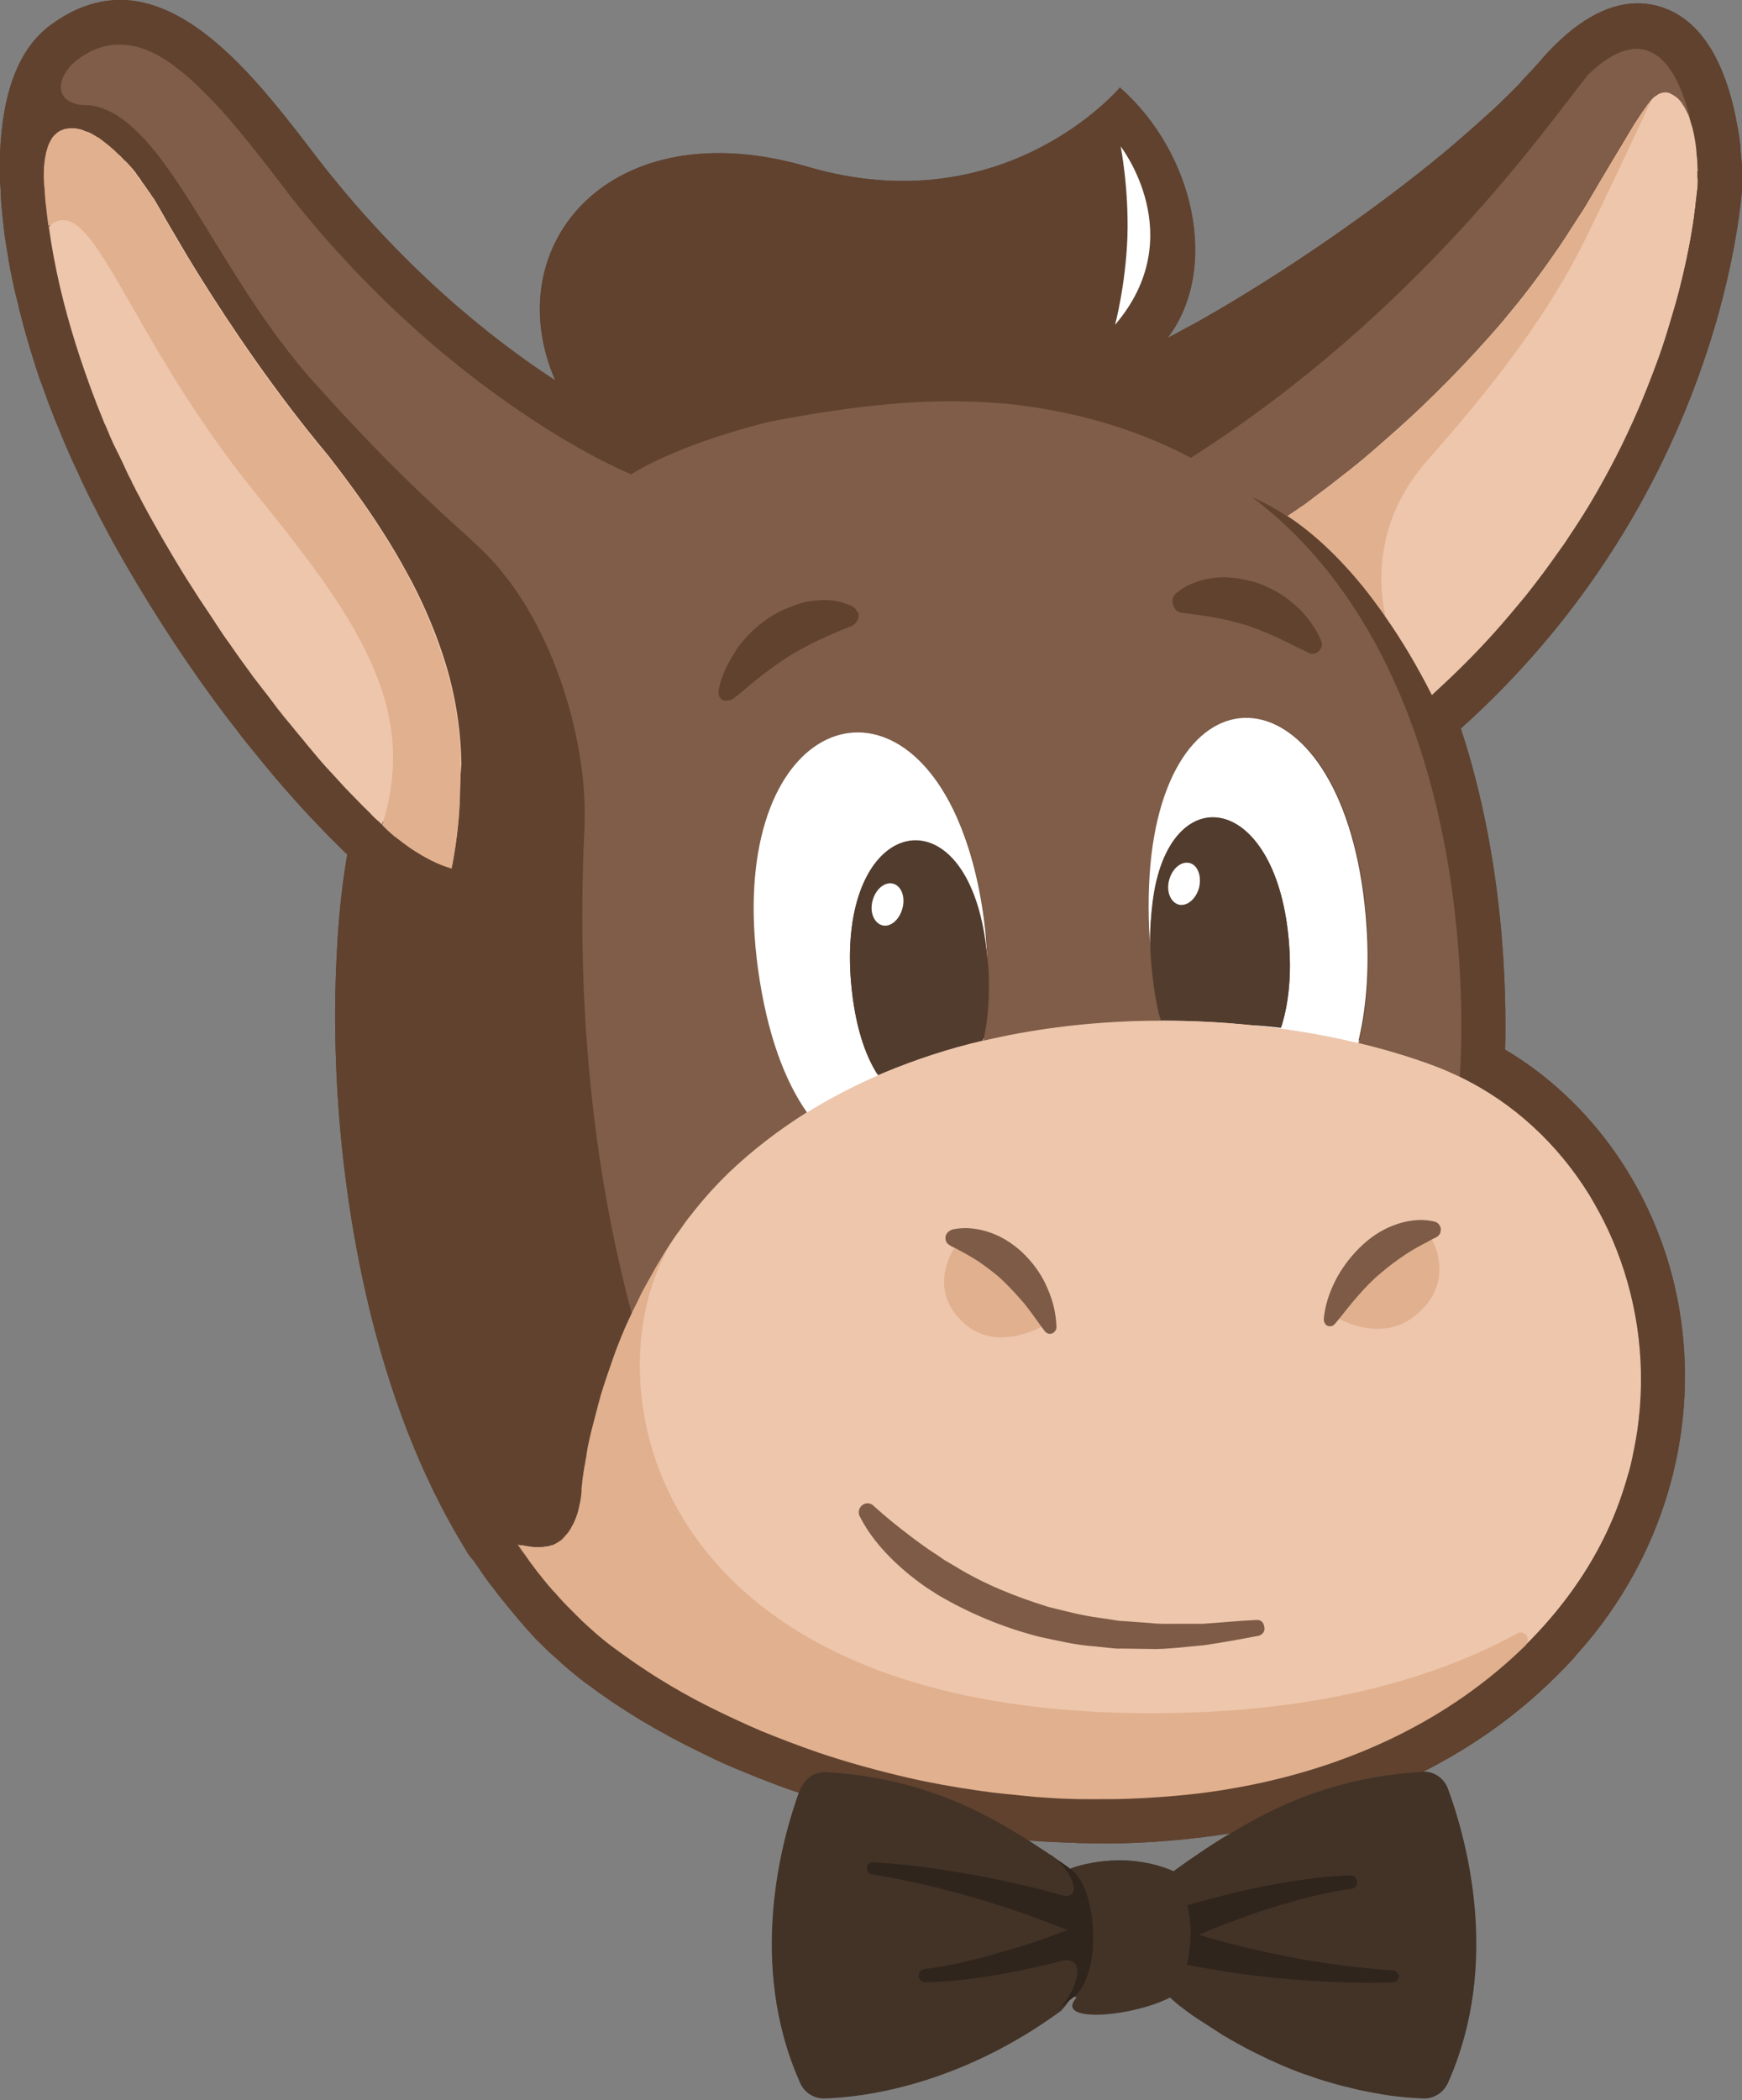 <?xml version="1.0" encoding="utf-8"?>
<!-- Generator: Adobe Illustrator 27.5.0, SVG Export Plug-In . SVG Version: 6.00 Build 0)  -->
<svg version="1.1" id="Layer_1" xmlns="http://www.w3.org/2000/svg" xmlns:xlink="http://www.w3.org/1999/xlink" x="0px" y="0px"
	 viewBox="0 0 464 559.3" style="enable-background:new 0 0 464 559.3;" xml:space="preserve">
<rect x="0" y="0" width="464" height="559.3" fill="#808080" stroke="none"/>
<style type="text/css">
	.st0{fill:#433327;}
	.st1{fill:#60422F;}
	.st2{fill:#EDC6AC;}
	.st3{fill:none;}
	.st4{fill:#805D48;}
	.st5{fill:#E1B08E;}
	.st6{fill:#7D5B46;}
	.st7{fill:#FFFFFF;}
	.st8{fill:#513C2E;}
	.st9{fill:#30251C;}
</style>
<path class="st0" d="M282.6,535.5c0.1,0,0.2-0.1,0.2-0.2C282.7,535.4,282.6,535.4,282.6,535.5z"/>
<g>
	<path class="st0" d="M282.6,535.5c0.1,0,0.2-0.1,0.2-0.2l0,0l0,0l0,0C282.7,535.4,282.6,535.4,282.6,535.5L282.6,535.5L282.6,535.5
		z"/>
	<path class="st0" d="M385.6,476.2c-1.1-2.8-3.8-4.6-6.9-4.4c-0.3,0-0.6,0-0.9,0.1c-21.7,1.5-37,8.5-48.8,15.6
		c-1.3,0.8-2.6,1.5-3.9,2.3c-2.4,1.5-4.7,3-6.8,4.5c-2,1.3-3.9,2.7-5.7,4c0,0-5.8-2.9-14-2.9l0,0c-8.2,0-13.5,2.2-13.5,2.2
		c0.1,0,0.1,0.1,0.1,0.1h-0.1c-1.2-0.9-2.6-1.9-4-2.8c-0.3-0.2-0.5-0.4-0.8-0.6c-0.1-0.1-0.2-0.1-0.3-0.2c-0.2-0.1-0.4-0.3-0.7-0.4
		l0,0c0,0-0.1,0-0.1-0.1s-0.1,0-0.1-0.1c0,0-0.1,0-0.1-0.1c-1.8-1.2-3.8-2.5-5.8-3.8c-12.3-7.8-28.7-16.3-53.1-17.8l0,0
		c-3-0.2-5.8,1.6-6.9,4.4c-0.1,0.2-0.2,0.5-0.3,0.8c-4.6,12.7-14,45.8,0.2,77.6c1.1,2.6,3.7,4.2,6.5,4.1l0,0
		c7.1-0.2,22.1-1.8,39.8-9.8c0.3-0.1,0.6-0.3,0.9-0.4c0.2-0.1,0.5-0.2,0.7-0.3c6.9-3.2,14.1-7.3,21.5-12.7c0,0,0,0-0.1,0l0,0
		c0,0,0,0-0.1,0c0.7-0.6,1.5-1.6,2.2-2.7c0.5-0.4,1-0.8,1.5-1.1l1.4,0.4c0.7,0.2,1.9,0.6,3.5,1l0,0l0,0c2.4,0.6,5.7,1.2,9.2,1.2
		c3.8,0,7.9-0.6,11.5-2.4c0.6,0.5,1.1,1,1.7,1.5s1.2,1,1.9,1.5c1.7,1.3,3.4,2.5,5.2,3.6c1.7,1.1,3.4,2.2,5.1,3.3
		c2.5,1.5,5,2.9,7.5,4.2c1.6,0.8,3.3,1.6,4.9,2.4c2.4,1.1,4.7,2.1,7,3c1.5,0.6,3,1.1,4.5,1.6c2.2,0.8,4.3,1.4,6.4,2
		c1.4,0.4,2.7,0.7,4,1c1.9,0.5,3.8,0.9,5.5,1.2c1.2,0.2,2.3,0.4,3.4,0.6c4.3,0.7,7.8,0.9,10.4,1c2.8,0.1,5.3-1.5,6.5-4.1
		c0.9-2,1.7-4.1,2.4-6.1c0.6-1.8,1.2-3.6,1.7-5.4c0.1-0.5,0.3-1,0.4-1.5c0.4-1.6,0.8-3.1,1.1-4.6c1.1-5.3,1.7-10.5,1.8-15.5
		C393.9,501.4,388.5,484.1,385.6,476.2z"/>
</g>
<path class="st1" d="M464,44.9v-0.3c0-0.8-0.1-1.7-0.2-2.6s-0.2-1.8-0.2-2.7c-0.2-2.1-0.5-4.1-0.9-6.1
	c-3.2-17.7-10.3-28.5-20.8-31.5c-1.6-0.5-3.3-0.7-4.9-0.8c-7.8-0.3-16,3.9-24.2,12.5l-0.3,0.3c-0.7,0.8-1.5,1.6-2.2,2.5
	c-1.5,1.7-3.2,3.5-5,5.4L405,22c-1.4,1.5-2.9,2.9-4.4,4.4s-3.1,3-4.7,4.4c-3.4,3.1-7.2,6.4-11.1,9.7C366.1,56,342,72.6,320.4,84.9
	c-1.4,0.8-2.8,1.6-4.2,2.3c-1.8,1-3.5,1.9-5.2,2.8c14-18.4,7.1-49.3-12.7-66.7c0,0-30.6,36.5-83.2,21.1s-82.8,21-67.2,56.9
	C130.4,89.9,106.5,70.7,84,41.4C70.4,23.6,52.9,0.7,32.9,0C26.6-0.2,20,1.8,13.3,6.8C5,13,0.6,24.6,0,41.2c0,1.5-0.1,3,0,4.6V47
	c0,1.3,0.1,2.6,0.2,3.9V52c0.2,3.4,0.6,6.9,1,10.4l0.2,1.3c0.2,1.4,0.4,2.8,0.7,4.2l0.2,1.5c0.3,1.7,0.6,3.3,1,5.1L3.4,75
	c0.4,2,0.9,4,1.4,5.9l0.3,1.4c0.4,1.5,0.8,3,1.2,4.6l0.5,1.8c0.5,1.6,0.9,3.2,1.4,4.8l0.4,1.3c0.6,2,1.3,4.1,2,6.2l0.5,1.3
	c0.6,1.6,1.2,3.3,1.8,5l0.8,2c0.6,1.6,1.2,3.2,1.9,4.7l0.7,1.8c0.9,2.1,1.8,4.3,2.8,6.5l1.3,2.8c0.6,1.2,1.1,2.5,1.7,3.7l1.4,2.9
	c0.6,1.3,1.3,2.6,2,3.9l1.2,2.4c1.1,2.1,2.2,4.1,3.3,6.2c8.3,14.9,17.5,29.3,27.2,42.5c1.9,2.6,3.8,5.1,5.7,7.5
	c0.9,1.2,1.8,2.4,2.7,3.5c2.6,3.2,5.2,6.4,7.8,9.5c3.1,3.6,6.1,7,9.1,10.2c2.5,2.6,4.9,5.2,7.3,7.5l1.5,1.5c0.4,0.4,0.8,0.8,1.2,1.1
	c-1.2,7-2.1,14.7-2.6,22.8c-0.2,3.6-0.4,7.4-0.5,11.1c-0.3,9.7-0.1,19.8,0.5,29.8c1.6,26.3,7.9,76.7,32,117.9l2.5,4.2
	c0.3,0.5,0.6,0.9,0.9,1.3l1,1.2l0.6,0.9l0.5,0.7l0.2,0.3c1,1.5,2.1,3.1,3.3,4.6l0.5,0.6c1,1.4,2.1,2.8,3.2,4.1l0.8,1
	c1,1.2,2,2.4,3,3.6c0.3,0.3,0.6,0.7,0.9,1l0.3,0.4c0.9,1,1.9,2.1,2.8,3.1c0.4,0.5,0.9,0.9,1.3,1.3l0.9,0.9c0.7,0.7,1.4,1.4,2.1,2
	s1.3,1.2,2,1.8l1.1,1c0.5,0.4,1,0.9,1.5,1.3c1.5,1.3,3.1,2.5,4.7,3.8l0.2,0.1c9,6.8,19.3,13,30.5,18.4c1.2,0.6,2.5,1.2,3.7,1.8
	c2.5,1.2,5.1,2.3,7.6,3.3c1.3,0.5,2.6,1.1,3.9,1.6c3.6,1.4,7.2,2.8,10.9,4c0.1-0.3,0.2-0.5,0.3-0.8c1.1-2.8,3.8-4.6,6.9-4.4
	c24.4,1.4,40.8,9.9,53.1,17.8c1.8,0.2,3.5,0.3,5.2,0.4c2.1,0.1,4.3,0.2,6.4,0.3c0.8,0,1.7,0,2.5,0.1c2.1,0,4.2,0.1,6.3,0.1
	c2.4,0,4.8,0,7.1-0.1c9-0.3,18-1.2,26.6-2.5c0.6-0.1,1.3-0.2,1.9-0.3c11.7-7.1,27-14.1,48.8-15.6c13.7-6.8,25.9-15.4,36.4-25.8
	c1.7-1.7,3.4-3.4,5.1-5.3l0.2-0.3c1.5-1.7,3.1-3.5,4.6-5.4l0.1-0.1l0.4-0.5c20.3-25.7,28.3-58.4,22-89.6
	c-5.7-28.1-22.7-52.2-45.8-65.9c0.4-15.4-0.2-50.3-11.8-85.5c54.7-49.1,69.5-108.1,73.4-131.9c1-5.8,1.4-10.2,1.6-12.8
	c0-0.7,0.1-1.4,0.1-2.3C464,46.4,464,45.7,464,44.9L464,44.9z"/>
<path class="st2" d="M122.9,211.6c-0.1,2.7-0.3,5.2-0.5,7.5s-0.5,4.4-0.8,6.3s-0.6,3.7-0.9,5.2c-3.4-1-7.1-2.8-11.1-5.5
	c-1.3-0.9-2.7-1.9-4-3h-0.1l-0.1-0.1l-0.1-0.1l-0.2-0.2l-0.1-0.1l-0.4-0.3l-0.5-0.5l-0.5-0.4c-0.2-0.2-0.4-0.4-0.6-0.6l-0.1-0.1
	c-0.2-0.2-0.5-0.4-0.7-0.7c-0.3-0.3-0.7-0.6-1-1c-0.4-0.3-0.8-0.7-1.2-1.1l-0.4-0.4c-0.8-0.8-1.6-1.6-2.5-2.5
	c-1.1-1.1-2.2-2.3-3.5-3.6c-1.2-1.3-2.6-2.7-4-4.3c-1.4-1.5-2.9-3.2-4.4-4.9c-1-1.2-2.1-2.4-3.1-3.7l-0.4-0.5l-0.4-0.5
	c-1.1-1.3-2.2-2.6-3.3-4c-0.6-0.8-1.3-1.6-2-2.4c-0.2-0.3-0.4-0.5-0.6-0.8c-0.3-0.4-0.6-0.7-0.9-1.1s-0.6-0.8-0.9-1.2
	s-0.6-0.8-0.9-1.2c-0.2-0.3-0.4-0.6-0.7-0.8c-0.7-0.9-1.4-1.8-2.1-2.7c-0.9-1.2-1.8-2.5-2.8-3.7c-1.9-2.5-3.8-5.2-5.7-8
	c-1-1.4-1.9-2.8-2.9-4.2s-2-2.9-2.9-4.4c-1.5-2.2-3-4.6-4.5-7s-3-4.8-4.5-7.3c-1-1.7-2-3.4-3-5.1s-2-3.5-3-5.3c-1.1-2-2.2-4-3.2-6
	c-0.4-0.8-0.8-1.6-1.2-2.5c-0.2-0.3-0.3-0.6-0.5-1c0.2,0.4,0.4,0.7,0.5,1.1c-0.7-1.3-1.3-2.5-1.9-3.8c-0.8-1.6-1.5-3.2-2.3-4.8
	c0.3,0.7,0.6,1.4,1,2c-0.6-1.2-1.1-2.4-1.7-3.5c-0.2-0.3-0.3-0.7-0.5-1c-0.1-0.3-0.2-0.5-0.3-0.8l0.3,0.6c-0.6-1.4-1.2-2.7-1.8-4.1
	l-0.1-0.2c-0.1-0.3-0.2-0.6-0.4-0.9c-0.1-0.3-0.2-0.6-0.4-0.9v-0.1c-0.7-1.7-1.4-3.3-2-5c0.2,0.6,0.5,1.3,0.8,1.9
	c-0.3-0.9-0.7-1.7-1-2.5l-0.1-0.2c-4.2-10.2-7.2-20.3-9.4-29.7c-1.3-5.6-2.3-11-3-16.1v-0.1c-0.3-2-0.5-3.9-0.7-5.8
	c0-0.2,0-0.5-0.1-0.8v-0.4c0.1,0.7,0.1,1.4,0.2,2.2c-0.1-0.9-0.2-1.7-0.2-2.6V52c0-0.4-0.1-0.9-0.1-1.4c0,0.2,0,0.5,0.1,0.7
	c0-0.3,0-0.6-0.1-1c0-0.1,0-0.3,0-0.4c-0.1-0.9-0.1-1.7-0.2-2.6c0-1.1,0-2.1,0-3.1v-0.4c0-0.9,0.2-1.7,0.3-2.5l0.1-0.4
	c0.2-0.8,0.3-1.5,0.5-2.1l0.1-0.3c0.2-0.6,0.5-1.2,0.8-1.8c0.3-0.5,0.7-1,1-1.4l0.2-0.2c0.4-0.4,0.8-0.7,1.2-0.9l0.2-0.1
	c0.4-0.2,0.9-0.4,1.4-0.5h0.2c0.5-0.1,1-0.2,1.6-0.1h0.2c0.3,0,0.6,0,1,0.1l0.4,0.1c0.3,0,0.5,0.1,0.8,0.2l0.5,0.2
	c0.2,0.1,0.5,0.2,0.8,0.3l0.5,0.2c0.2,0.1,0.5,0.2,0.8,0.4l0.5,0.3c0.3,0.1,0.5,0.3,0.8,0.5l0.6,0.3c0.3,0.2,0.5,0.4,0.8,0.6
	l0.5,0.4c0.3,0.2,0.6,0.5,1,0.7l0.3,0.4c0.5,0.4,0.9,0.8,1.4,1.2l0.2,0.2c0.4,0.4,0.8,0.8,1.3,1.2l0.5,0.5c0.3,0.3,0.6,0.7,1,1
	l0.6,0.6c0.3,0.3,0.6,0.7,0.9,1c0.2,0.2,0.4,0.5,0.6,0.7c0.3,0.4,0.6,0.7,0.8,1.1c0.2,0.3,0.4,0.5,0.6,0.8c0.3,0.4,0.6,0.8,0.8,1.2
	c0.2,0.3,0.4,0.6,0.6,0.8c0.3,0.4,0.6,0.9,0.9,1.3c0.2,0.3,0.4,0.6,0.6,0.8c0.3,0.5,0.6,1,1,1.5c0.2,0.2,0.3,0.5,0.5,0.8
	c0.5,0.8,0.9,1.6,1.4,2.4c1.9,3.4,4.4,7.6,7.3,12.5c8.2,13.6,20.3,32,34.6,49.5c1,1.2,1.9,2.3,2.9,3.5c3.1,4,6,7.9,8.7,11.7
	s5.1,7.5,7.4,11.2c2.2,3.6,4.2,7.2,6.1,10.7c1.8,3.5,3.4,6.9,4.8,10.3c2.1,5,3.8,10,5.1,14.8c2.1,8,3.1,15.8,3.2,23.4
	C123,206.1,122.9,208.9,122.9,211.6L122.9,211.6z"/>
<path class="st2" d="M428.6,326.7c-1.5-3.2-3.2-6.3-5-9.3c-8.3-13.4-20.1-24.5-34.5-31.4c-1.9-0.9-3.9-1.8-6-2.6
	c-6.1-2.3-13-4.4-20.4-6.2l-0.5-0.1c-7-1.7-14.6-3.1-22.5-4.1c-2-0.3-4-0.5-6-0.7c-7.8-0.8-15.9-1.2-24.1-1.2c-0.4,0-0.8,0-1.2,0
	c-15,0.1-30.4,1.7-45.5,5.2c-0.2,0-0.4,0.1-0.7,0.2c-9,2.1-17.9,5-26.5,8.6c-0.5,0.2-0.9,0.4-1.4,0.6c-6.5,2.8-12.8,6.1-18.9,9.8
	h-0.1c-7.3,4.6-14.3,9.9-20.8,16.1c-3.7,3.6-7.1,7.4-10.1,11.3c-1,1.2-1.9,2.5-2.8,3.8c-0.7,0.9-1.4,1.9-2,2.8
	c-0.1,0.1-0.2,0.3-0.3,0.4c0,0.1-0.1,0.1-0.1,0.2l-0.4,0.6c-0.5,0.8-1.1,1.7-1.6,2.5l-0.4,0.7c-0.5,0.8-1,1.7-1.5,2.5l-0.3,0.5
	c-1,1.8-2,3.6-3,5.4c-0.2,0.4-0.5,0.9-0.7,1.3c-0.8,1.7-1.6,3.3-2.4,4.9c-0.5,1-0.9,2-1.4,3l-0.1,0.2c-0.4,0.9-0.8,1.8-1.2,2.8
	l-0.1,0.2c-0.8,2-1.6,4-2.3,6c-1.3,3.7-2.5,7.2-3.5,10.5v0.1c-0.2,0.8-0.5,1.7-0.7,2.5v0.1c-0.6,2.3-1.2,4.5-1.7,6.5
	c-0.4,1.6-0.7,3.1-1,4.5v0.1c-0.1,0.6-0.2,1.1-0.3,1.7v0.3c-0.1,0.5-0.2,1-0.3,1.5v0.2c-0.4,2-0.6,3.7-0.8,5v0.3
	c0,0.2-0.1,0.5-0.1,0.7v0.3l-0.1,0.5v0.2v0.3v0.1v0.1v0.2v0.2c-0.1,1-0.2,2-0.4,2.9c-0.1,0.3-0.1,0.6-0.2,0.9
	c-0.1,0.6-0.3,1.2-0.4,1.7c-0.1,0.3-0.2,0.6-0.3,0.9c-0.2,0.5-0.3,0.9-0.5,1.3c-0.1,0.3-0.3,0.6-0.4,0.9l-0.3,0.5l-0.3,0.6l-0.2,0.3
	l-0.3,0.5c-0.2,0.3-0.4,0.6-0.7,0.9c-0.2,0.2-0.4,0.4-0.6,0.7c-0.2,0.2-0.5,0.5-0.7,0.7s-0.5,0.4-0.7,0.5c-0.2,0.2-0.5,0.3-0.8,0.5
	c-0.2,0.1-0.5,0.3-0.8,0.4l-0.3,0.2l-0.5,0.1c-0.3,0.1-0.5,0.2-0.8,0.2c-0.2,0-0.5,0.1-0.7,0.1c-0.8,0.1-1.6,0.2-2.4,0.1
	c-0.2,0-0.4,0-0.6,0c-0.5,0-1-0.1-1.4-0.2c-0.2,0-0.4,0-0.6-0.1c-0.7-0.1-1.4-0.3-2.1-0.5c0.9,1.3,1.8,2.5,2.7,3.8l0.4,0.6
	c1,1.3,1.9,2.6,2.9,3.8c0.2,0.3,0.5,0.6,0.7,0.9c0.9,1.1,1.8,2.2,2.8,3.3c0.4,0.4,0.8,0.8,1.1,1.2c0.9,1,1.7,1.9,2.6,2.8l1.6,1.6
	l2.3,2.3c0.8,0.7,1.5,1.4,2.3,2.1c0.6,0.5,1.2,1.1,1.8,1.6c1.4,1.2,2.9,2.4,4.4,3.5c3.8,2.8,7.8,5.6,12,8.2s8.6,5.1,13.2,7.4
	s9.3,4.5,14.2,6.6c4.9,2,9.9,3.9,15.1,5.7c7.7,2.6,15.7,4.8,23.9,6.7c6.1,1.4,12.3,2.5,18.6,3.4c2.1,0.3,4.2,0.6,6.3,0.8
	c3,0.3,5.9,0.6,8.9,0.9c1,0.1,2,0.1,2.9,0.2c2,0.1,4,0.3,6,0.3c1.8,0.1,3.5,0.1,5.3,0.1h2.6c2.7,0,5.4,0,8-0.1
	c5.6-0.2,11.2-0.6,16.8-1.2s11.1-1.5,16.5-2.6c27.2-5.6,52.4-17.4,72.3-36.8l0.1-0.1c0.2-0.2,0.3-0.3,0.4-0.5
	c9.4-9.3,16.5-19.5,21.4-30.1c2.3-4.9,4.1-9.9,5.5-15c0.2-0.8,0.5-1.6,0.7-2.5c0.8-3.1,1.4-6.2,1.8-9.3c0.3-2.1,0.6-4.2,0.7-6.3
	C438.4,357.4,435.3,341.1,428.6,326.7L428.6,326.7z"/>
<path class="st2" d="M452.2,42.4V42c0-0.6-0.1-1.2-0.2-1.9v-0.3c-0.1-1.9-0.4-3.5-0.7-5.1c-0.2-0.8-0.3-1.5-0.5-2.1v-0.2
	c-0.2-0.5-0.3-1.1-0.5-1.6l-0.1-0.4c-0.2-0.6-0.5-1.1-0.8-1.7l-0.2-0.4c-0.2-0.4-0.4-0.8-0.7-1.1l-0.2-0.4c-0.3-0.4-0.6-0.8-0.9-1.1
	l-0.1-0.1c-0.3-0.3-0.6-0.5-0.9-0.7l-0.3-0.2c-0.3-0.2-0.6-0.3-0.9-0.5l-0.2-0.1c-0.3-0.1-0.7-0.2-1-0.2h-0.3l-0.6,0.1l-0.3,0.1
	l-0.6,0.2l-0.3,0.2l-0.6,0.4l-0.3,0.2c-0.3,0.3-0.6,0.5-0.9,0.9c0,0-0.1,0.2-0.2,0.5c-0.4,0.5-0.8,1-1.2,1.5c-0.5,0.7-1,1.5-1.6,2.3
	c-0.5,0.8-1.1,1.7-1.7,2.6c-1.7,2.8-3.6,6-5.7,9.5s-4.4,7.4-6.8,11.5c-0.8,1.4-1.7,2.7-2.6,4.1s-1.8,2.8-2.7,4.2
	c-1.5,2.4-3.2,4.8-4.9,7.2c-2.4,3.4-5,6.9-7.8,10.4c-1.2,1.5-2.4,2.9-3.6,4.4c-1,1.2-2,2.4-3,3.5c-1.8,2.1-3.6,4-5.4,6
	c-1.1,1.2-2.2,2.3-3.2,3.4c-1.3,1.3-2.5,2.6-3.8,3.9c-0.9,0.9-1.8,1.8-2.7,2.7c-1.4,1.3-2.7,2.7-4,3.9c-4.3,4.1-8.4,7.8-12.2,11
	c-2.5,2.2-5,4.2-7.2,6c-3.4,2.7-6.4,5-9,6.9c-1,0.8-2,1.5-2.9,2.1c-2,1.4-3.5,2.4-4.6,3.1c7.3,4.8,14,11.3,20.2,18.9
	c1.9,2.4,3.8,5,5.7,7.6v0.2c4.6,6.5,8.8,13.7,12.5,21c1.5-1.4,3-2.8,4.5-4.2c5.9-5.6,11.2-11.2,16.1-17c1.2-1.4,2.4-2.9,3.6-4.3
	s2.3-2.9,3.4-4.3c2.1-2.7,4-5.4,5.9-8.1c0.6-0.9,1.2-1.8,1.8-2.7c2.4-3.6,4.7-7.1,6.8-10.6c2.5-4.2,4.8-8.4,6.9-12.5s4-8.2,5.7-12.1
	s3.2-7.8,4.6-11.5s2.6-7.3,3.6-10.7c0.1-0.4,0.2-0.7,0.3-1c0.9-3,1.8-6,2.5-8.8c1.3-5.1,2.3-9.8,3-13.8c0.4-2.4,0.8-4.6,1-6.5
	c0.1-0.6,0.2-1.2,0.2-1.8c0.2-1.5,0.3-2.9,0.5-4c0.1-1.1,0.2-2,0.2-2.6c0-0.4,0-0.8,0-1.3v-0.4c0-0.4,0-0.9,0-1.4v-0.4
	C452.3,43.8,452.2,43.1,452.2,42.4L452.2,42.4z"/>
<g>
	<path class="st3" d="M31.6,121.1c0.8,1.6,1.5,3.2,2.3,4.8C33.1,124.3,32.3,122.7,31.6,121.1z"/>
	<path class="st3" d="M436.2,12.9h0.3C436.4,12.9,436.3,12.9,436.2,12.9z"/>
	<path class="st3" d="M406.2,438.2l0.1-0.1h0.1h-0.1L406.2,438.2z"/>
	<path class="st3" d="M33.9,125.9c0.6,1.2,1.2,2.5,1.9,3.8c-0.2-0.4-0.4-0.7-0.5-1.1v-0.1C34.8,127.7,34.3,126.8,33.9,125.9
		L33.9,125.9z"/>
	<path class="st3" d="M35.7,129.5c0.4,0.8,0.8,1.7,1.3,2.5c1,2,2.1,4,3.2,6c-1.1-2-2.2-4-3.2-6C36.5,131.2,36.1,130.3,35.7,129.5z"
		/>
	<path class="st3" d="M285.5,478.9c1.5,0,3,0.1,4.4,0.1c-1.8,0-3.5-0.1-5.3-0.1H285.5z"/>
	<path class="st3" d="M150,409.2c-0.2,0.2-0.5,0.5-0.7,0.7s-0.5,0.4-0.7,0.5c0.2-0.2,0.5-0.3,0.7-0.5S149.8,409.4,150,409.2z"/>
	<path class="st3" d="M443.3,24.8h0.3l-0.1-0.1L443.3,24.8z"/>
	<path class="st3" d="M179.3,330.3l0.1-0.2L179.3,330.3z"/>
	<path class="st3" d="M451.1,35.7c-1.7-9.8-5.7-21.1-13.3-22.7C445.4,14.7,449.4,26,451.1,35.7z"/>
	<path class="st3" d="M32.3,12c0.4,0,0.8,0.1,1.2,0.1C33.1,12,32.7,12,32.3,12z"/>
	<path class="st3" d="M28.5,114.3c0.6,1.4,1.2,2.7,1.8,4.1c-0.7-1.5-1.3-2.9-1.9-4.4L28.5,114.3z"/>
	<path class="st3" d="M27.6,112.2c-0.7-1.6-1.4-3.3-2-5C26.3,108.8,26.9,110.5,27.6,112.2z"/>
	<path class="st3" d="M30.1,117.8c0.1,0.2,0.2,0.5,0.3,0.8l-0.1-0.2L30.1,117.8z"/>
	<path class="st3" d="M278.8,493.9C278.8,493.9,278.9,493.9,278.8,493.9c0.2,0.1,0.3,0.2,0.4,0.2c0.3,0.2,0.6,0.4,1,0.6
		c-0.2-0.1-0.4-0.3-0.6-0.4c0.2,0.1,0.4,0.2,0.6,0.4c0.1,0,0.2,0.1,0.2,0.2c1.9,1.3,3.7,2.6,5.5,3.9c-0.2-0.2-0.5-0.4-0.8-0.6
		c0,0,5.3-2.2,13.5-2.2s14,2.9,14,2.9c1.8-1.4,3.7-2.7,5.7-4c3.3-2.2,6.8-4.6,10.8-7c-0.6,0.1-1.3,0.2-1.9,0.3
		c-8.6,1.4-17.6,2.2-26.6,2.5c-2.3,0.1-4.7,0.1-7.1,0.1c-2.1,0-4.2,0-6.3-0.1c-0.8,0-1.7,0-2.5-0.1c-2.2-0.1-4.3-0.2-6.4-0.3
		c-1.7-0.1-3.5-0.2-5.2-0.4C275.1,491.4,277.1,492.7,278.8,493.9L278.8,493.9z"/>
	<path class="st3" d="M26.4,109.1c-0.3-0.6-0.5-1.3-0.8-1.9l-0.2-0.6C25.7,107.4,26,108.3,26.4,109.1z"/>
	<path class="st3" d="M49.9,68.5c7.7,12.7,18.7,29.5,31.8,46C68.6,98,57.6,81.2,49.9,68.5z"/>
	<path class="st3" d="M31.6,121.1c-0.2-0.5-0.5-1-0.7-1.4c0.5,1.2,1.1,2.4,1.7,3.5C32.2,122.5,31.9,121.8,31.6,121.1z"/>
	<path class="st3" d="M19.5,34.3h0.1H19.5z"/>
	<path class="st3" d="M12.1,52.1c0-0.2,0-0.5-0.1-0.7c0,0.4,0.1,0.9,0.1,1.4V53c0.1,0.8,0.1,1.7,0.2,2.5c-0.1-0.7-0.1-1.4-0.2-2.2
		v0.4c-0.1-0.9-0.2-1.8-0.2-2.6C12,51.4,12,51.8,12.1,52.1z"/>
	<path class="st3" d="M12,50.7c-0.1-0.9-0.1-1.8-0.2-2.6C11.9,49,11.9,49.8,12,50.7z"/>
	<path class="st3" d="M438.2,28.8c-0.5,0.7-1,1.5-1.6,2.3C437.2,30.2,437.7,29.5,438.2,28.8z"/>
	<path class="st3" d="M191.8,184v0.4v0.4C191.8,184.5,191.7,184.3,191.8,184L191.8,184z"/>
	<path class="st3" d="M228.5,164.1c0-0.4,0-0.7-0.1-1C228.5,163.5,228.6,163.8,228.5,164.1z"/>
	<path class="st3" d="M351.9,171.8c0,0.2-0.1,0.5-0.2,0.7C351.9,172.3,351.9,172,351.9,171.8z"/>
	<path class="st3" d="M192.2,185.8c-0.2-0.2-0.3-0.5-0.4-0.8C191.9,185.3,192,185.6,192.2,185.8z"/>
	<path class="st3" d="M349.6,174c-0.3,0-0.6-0.1-0.8-0.2C349,173.9,349.3,174,349.6,174z"/>
	<path class="st3" d="M196.3,173.6c0.5-0.8,1.1-1.6,1.7-2.3C197.4,172,196.8,172.8,196.3,173.6z"/>
	<path class="st3" d="M220.5,160h-0.3h0.6H220.5z"/>
	<path class="st3" d="M210.8,161.8c1.3-0.5,2.6-1,4-1.3C213.4,160.8,212.1,161.2,210.8,161.8z"/>
	<path class="st3" d="M193.8,186.6h0.5h-0.6H193.8z"/>
	<path class="st3" d="M195.3,186.1c-0.2,0.2-0.5,0.3-0.8,0.4C194.8,186.4,195.1,186.3,195.3,186.1z"/>
	<path class="st3" d="M312.3,159.8v0.4l0.1,0.5C312.3,160.3,312.2,160.1,312.3,159.8z"/>
	<path class="st3" d="M405.6,159.8c1.2-1.4,2.3-2.9,3.4-4.3c2.8-3.6,5.3-7.2,7.8-10.7c-2.4,3.6-5,7.1-7.8,10.7
		C407.8,157,406.7,158.4,405.6,159.8z"/>
	<path class="st3" d="M314.7,163c-0.4,0-0.7-0.2-1-0.3C314,162.9,314.3,163,314.7,163z"/>
	<path class="st3" d="M312.7,161.6l-0.3-0.6C312.4,161.3,312.6,161.4,312.7,161.6z"/>
	<path class="st3" d="M327.3,153.8H327c-0.8,0-1.6,0-2.4,0H327.3z"/>
</g>
<path class="st1" d="M464,44.9v-0.3c0-0.8-0.1-1.7-0.2-2.6s-0.2-1.8-0.2-2.7c-0.2-2.1-0.5-4.1-0.9-6.1
	c-3.2-17.7-10.3-28.5-20.8-31.5c-1.6-0.5-3.3-0.7-4.9-0.8c-7.8-0.3-16,3.9-24.2,12.5l-0.3,0.3c-0.7,0.8-1.5,1.6-2.2,2.5
	c-1.5,1.7-3.2,3.5-5,5.4L405,22c-1.4,1.5-2.9,2.9-4.4,4.4s-3.1,3-4.7,4.4c-3.4,3.1-7.2,6.4-11.1,9.7C366.1,56,342,72.6,320.4,84.9
	c-1.4,0.8-2.8,1.6-4.2,2.3c-1.8,1-3.5,1.9-5.2,2.8c14-18.4,7.1-49.3-12.7-66.7c0,0-30.6,36.5-83.2,21.1s-82.8,21-67.2,56.9
	C130.4,89.9,106.5,70.7,84,41.4C70.4,23.6,52.9,0.7,32.9,0C26.6-0.2,20,1.8,13.3,6.8C5,13,0.6,24.6,0,41.2c0,1.5-0.1,3,0,4.6V47
	c0,1.3,0.1,2.6,0.2,3.9V52c0.2,3.4,0.6,6.9,1,10.4l0.2,1.3c0.2,1.4,0.4,2.8,0.7,4.2l0.2,1.5c0.3,1.7,0.6,3.3,1,5.1L3.4,75
	c0.4,2,0.9,4,1.4,5.9l0.3,1.4c0.4,1.5,0.8,3,1.2,4.6l0.5,1.8c0.5,1.6,0.9,3.2,1.4,4.8l0.4,1.3c0.6,2,1.3,4.1,2,6.2l0.5,1.3
	c0.6,1.6,1.2,3.3,1.8,5l0.8,2c0.6,1.6,1.2,3.2,1.9,4.7l0.7,1.8c0.9,2.1,1.8,4.3,2.8,6.5l1.3,2.8c0.6,1.2,1.1,2.5,1.7,3.7l1.4,2.9
	c0.6,1.3,1.3,2.6,2,3.9l1.2,2.4c1.1,2.1,2.2,4.1,3.3,6.2c8.3,14.9,17.5,29.3,27.2,42.5c1.9,2.6,3.8,5.1,5.7,7.5
	c0.9,1.2,1.8,2.4,2.7,3.5c2.6,3.2,5.2,6.4,7.8,9.5c3.1,3.6,6.1,7,9.1,10.2c2.5,2.6,4.9,5.2,7.3,7.5l1.5,1.5c0.4,0.4,0.8,0.8,1.2,1.1
	c-1.2,7-2.1,14.7-2.6,22.8c-0.2,3.6-0.4,7.4-0.5,11.1c-0.3,9.7-0.1,19.8,0.5,29.8c1.6,26.3,7.9,76.7,32,117.9l2.5,4.2
	c0.3,0.5,0.6,0.9,0.9,1.3l1,1.2l0.6,0.9l0.5,0.7l0.2,0.3c1,1.5,2.1,3.1,3.3,4.6l0.5,0.6c1,1.4,2.1,2.8,3.2,4.1l0.8,1
	c1,1.2,2,2.4,3,3.6c0.3,0.3,0.6,0.7,0.9,1l0.3,0.4c0.9,1,1.9,2.1,2.8,3.1c0.4,0.5,0.9,0.9,1.3,1.3l0.9,0.9c0.7,0.7,1.4,1.4,2.1,2
	s1.3,1.2,2,1.8l1.1,1c0.5,0.4,1,0.9,1.5,1.3c1.5,1.3,3.1,2.5,4.7,3.8l0.2,0.1c9,6.8,19.3,13,30.5,18.4c1.2,0.6,2.5,1.2,3.7,1.8
	c2.5,1.2,5.1,2.3,7.6,3.3c1.3,0.5,2.6,1.1,3.9,1.6c3.6,1.4,7.2,2.8,10.9,4c0.1-0.3,0.2-0.5,0.3-0.8c1.1-2.8,3.8-4.6,6.9-4.4
	c24.4,1.4,40.8,9.9,53.1,17.8c1.8,0.2,3.5,0.3,5.2,0.4c2.1,0.1,4.3,0.2,6.4,0.3c0.8,0,1.7,0,2.5,0.1c2.1,0,4.2,0.1,6.3,0.1
	c2.4,0,4.8,0,7.1-0.1c9-0.3,18-1.2,26.6-2.5c0.6-0.1,1.3-0.2,1.9-0.3c11.7-7.1,27-14.1,48.8-15.6c13.7-6.8,25.9-15.4,36.4-25.8
	c1.7-1.7,3.4-3.4,5.1-5.3l0.2-0.3c1.5-1.7,3.1-3.5,4.6-5.4l0.1-0.1l0.4-0.5c20.3-25.7,28.3-58.4,22-89.6
	c-5.7-28.1-22.7-52.2-45.8-65.9c0.4-15.4-0.2-50.3-11.8-85.5c54.7-49.1,69.5-108.1,73.4-131.9c1-5.8,1.4-10.2,1.6-12.8
	c0-0.7,0.1-1.4,0.1-2.3C464,46.4,464,45.7,464,44.9L464,44.9z M300.3,63.1c0.5-13.1-1.8-24.1-1.8-24.1s18.7,23.9-1.6,47.5
	C296.9,86.5,299.8,76.3,300.3,63.1z M122.5,212.2c-0.1,2.7-0.3,5.2-0.5,7.5s-0.5,4.4-0.8,6.3s-0.6,3.7-0.9,5.2
	c-3.4-1-7.1-2.8-11.1-5.5c-1.3-0.9-2.7-1.9-4-3h-0.1l-0.1-0.1l-0.1-0.1l-0.2-0.2l-0.1-0.1l-0.4-0.3l-0.5-0.5l-0.5-0.4
	c-0.2-0.2-0.4-0.4-0.6-0.6l-0.1-0.1c-0.2-0.2-0.5-0.4-0.7-0.7c-0.3-0.3-0.7-0.6-1-1c-0.4-0.3-0.8-0.7-1.2-1.1l-0.4-0.4
	c-0.8-0.8-1.6-1.6-2.5-2.5c-1.1-1.1-2.2-2.3-3.5-3.6s-2.6-2.7-4-4.3c-1.4-1.5-2.9-3.2-4.4-4.9c-1-1.2-2.1-2.4-3.1-3.7l-0.4-0.5
	l-0.4-0.5c-1.1-1.3-2.2-2.6-3.3-4c-0.6-0.8-1.3-1.6-2-2.4c-0.2-0.3-0.4-0.5-0.6-0.8c-0.3-0.4-0.6-0.7-0.9-1.1s-0.6-0.8-0.9-1.2
	s-0.6-0.8-0.9-1.2c-0.2-0.3-0.4-0.6-0.7-0.8c-0.7-0.9-1.4-1.8-2.1-2.7c-0.9-1.2-1.8-2.5-2.8-3.7c-1.9-2.5-3.8-5.2-5.7-8
	c-1-1.4-1.9-2.8-2.9-4.2s-2-2.9-2.9-4.4c-1.5-2.2-3-4.6-4.5-7s-3-4.8-4.5-7.3c-1-1.7-2-3.4-3-5.1s-2-3.5-3-5.3c-1.1-2-2.2-4-3.2-6
	c-0.4-0.8-0.9-1.7-1.3-2.5c-0.2-0.3-0.3-0.6-0.5-0.9c0.2,0.4,0.4,0.7,0.5,1.1c-0.7-1.3-1.3-2.5-1.9-3.8c-0.8-1.6-1.5-3.2-2.3-4.8
	c0.3,0.7,0.6,1.4,1,2c-0.6-1.2-1.1-2.4-1.7-3.5c-0.2-0.3-0.3-0.7-0.5-1c-0.1-0.3-0.2-0.5-0.3-0.8l0.3,0.6c-0.6-1.4-1.2-2.7-1.8-4.1
	l-0.1-0.2c-0.1-0.3-0.2-0.6-0.4-0.9c-0.1-0.3-0.2-0.6-0.4-0.9v-0.1c-0.7-1.7-1.4-3.3-2-5c0.2,0.6,0.5,1.3,0.8,1.9
	c-0.3-0.9-0.7-1.7-1-2.5l-0.1-0.2c-4.1-10.5-7.2-20.5-9.3-29.9c-1.3-5.6-2.3-11-3-16.1v-0.1c-0.3-2-0.5-3.9-0.7-5.8
	c0-0.2,0-0.5-0.1-0.8v-0.4c0.1,0.7,0.1,1.4,0.2,2.2c-0.1-0.9-0.2-1.7-0.2-2.5v-0.2c0-0.4-0.1-0.9-0.1-1.4c0,0.2,0,0.5,0.1,0.7
	c0-0.3,0-0.6-0.1-1c0-0.1,0-0.3,0-0.4C12,49.7,12,48.8,11.9,48c0-1.1,0-2.1,0-3.1v-0.4c0-0.9,0.2-1.7,0.3-2.5l0.1-0.4
	c0.2-0.8,0.3-1.5,0.5-2.1l0.1-0.3c0.2-0.6,0.5-1.2,0.8-1.8c0.3-0.5,0.7-1,1-1.4l0.2-0.2c0.4-0.4,0.8-0.6,1.2-0.9l0.2-0.1
	c0.4-0.2,0.9-0.4,1.4-0.5h0.2c0.5-0.1,1-0.2,1.6-0.1h0.2c0.3,0,0.6,0,1,0.1l0.4,0.1c0.3,0,0.5,0.1,0.8,0.2l0.5,0.2
	c0.2,0.1,0.5,0.2,0.8,0.3l0.5,0.2c0.2,0.1,0.5,0.2,0.8,0.4L25,36c0.3,0.1,0.5,0.3,0.8,0.5l0.6,0.3c0.3,0.2,0.5,0.4,0.8,0.6l0.5,0.4
	c0.3,0.2,0.6,0.5,0.9,0.7l0.5,0.4c0.5,0.4,0.9,0.8,1.4,1.2l0.2,0.2c0.4,0.4,0.8,0.8,1.3,1.2l0.5,0.5c0.3,0.3,0.6,0.7,1,1l0.6,0.6
	c0.3,0.3,0.6,0.7,0.9,1c0.2,0.2,0.4,0.5,0.6,0.7c0.3,0.4,0.6,0.7,0.8,1.1c0.2,0.3,0.4,0.5,0.6,0.8c0.3,0.4,0.6,0.8,0.8,1.2
	c0.2,0.3,0.4,0.5,0.6,0.8c0.3,0.4,0.6,0.9,0.9,1.3c0.2,0.3,0.4,0.6,0.6,0.8c0.3,0.5,0.6,1,1,1.5c0.2,0.2,0.3,0.5,0.5,0.8
	c0.5,0.8,0.9,1.6,1.4,2.4c1.9,3.4,4.4,7.6,7.3,12.5c7.7,12.7,18.7,29.5,31.8,46c1.9,2.4,3.8,4.7,5.7,7c3.1,4,6,7.9,8.7,11.7
	s5.1,7.5,7.4,11.2s4.2,7.2,6.1,10.7c1.8,3.5,3.4,6.9,4.8,10.3c2.1,5,3.8,10,5.1,14.8c2.1,8,3.1,15.8,3.2,23.4
	C122.6,206.7,122.5,209.5,122.5,212.2L122.5,212.2z M452.2,47.6v1.3c0,0.6-0.1,1.5-0.2,2.6s-0.3,2.4-0.5,4c-0.1,0.6-0.2,1.2-0.2,1.8
	c-0.3,1.9-0.6,4.1-1,6.5c-0.7,4-1.7,8.6-3,13.8c-0.7,2.8-1.5,5.7-2.5,8.8c-0.1,0.4-0.2,0.7-0.3,1c-1.1,3.4-2.3,7-3.6,10.7
	c-1.4,3.7-2.9,7.5-4.6,11.5s-3.6,8-5.7,12.1s-4.4,8.3-6.9,12.5c-2.1,3.5-4.3,7.1-6.8,10.6c-2.4,3.6-5,7.1-7.8,10.7
	c-1.1,1.4-2.2,2.9-3.4,4.3s-2.3,2.9-3.6,4.3c-4.9,5.7-10.2,11.4-16.1,17c-1.5,1.4-3,2.8-4.5,4.2c-3.8-7.4-7.9-14.5-12.5-21
	c-1.9-2.7-3.9-5.4-5.9-7.9c-6.1-7.6-12.9-14-20.2-18.9c-3-2-6-3.7-9.1-5v0.1c2,1.5,4,3.2,6,4.9c49,43.3,50.1,121,49.3,143.5
	c-0.1,2.9-0.2,4.9-0.3,5.8c14.5,7,26.2,18,34.5,31.4c1.8,3,3.5,6.1,5,9.3c6.7,14.4,9.8,30.7,8.5,47.2c-0.2,2.1-0.4,4.2-0.7,6.3
	c-0.5,3.1-1.1,6.2-1.8,9.3c-0.2,0.8-0.4,1.6-0.7,2.5c-1.4,5-3.2,10-5.5,15c-5,10.7-12.1,21-21.7,30.4l-0.1,0.1
	c-19.8,19.4-45.1,31.2-72.3,36.8c-5.4,1.1-11,2-16.5,2.6c-5.6,0.6-11.2,1-16.8,1.2c-2.7,0.1-5.4,0.1-8,0.1c-0.9,0-1.8,0-2.6,0
	c-1.5,0-3,0-4.4-0.1c-0.3,0-0.6,0-0.9,0c-2-0.1-4-0.2-6-0.3c-1-0.1-2-0.1-2.9-0.2c-3-0.2-6-0.5-8.9-0.9c-2.1-0.2-4.2-0.5-6.3-0.8
	c-6.3-0.9-12.5-2-18.6-3.4c-8.2-1.8-16.2-4.1-23.9-6.7c-5.2-1.7-10.2-3.6-15.1-5.7c-4.9-2-9.7-4.2-14.2-6.6c-4.6-2.3-9-4.8-13.2-7.4
	s-8.2-5.3-12-8.2c-1.5-1.1-3-2.3-4.4-3.5c-0.6-0.5-1.2-1.1-1.8-1.6c-0.8-0.7-1.6-1.4-2.3-2.1c-0.8-0.7-1.5-1.5-2.3-2.3
	c-0.5-0.5-1.1-1.1-1.6-1.6c-0.9-0.9-1.7-1.9-2.6-2.8c-0.4-0.4-0.8-0.8-1.1-1.2c-1-1.1-1.9-2.2-2.8-3.3c-0.2-0.3-0.5-0.6-0.7-0.9
	c-1-1.2-2-2.5-2.9-3.8l-0.4-0.6c-0.9-1.2-1.8-2.5-2.7-3.8c0.7,0.2,1.4,0.4,2.1,0.5c0.2,0,0.4,0.1,0.6,0.1c0.5,0.1,1,0.1,1.4,0.2h0.6
	c0.8,0,1.6,0,2.4-0.1l0.4-0.1h0.3c0.3-0.1,0.5-0.2,0.8-0.2h0.1l0.4-0.1l0.2-0.1h0.1c0.2-0.1,0.5-0.2,0.8-0.4s0.5-0.3,0.8-0.5
	c0.2-0.2,0.5-0.3,0.7-0.5s0.5-0.4,0.7-0.7c0.2-0.2,0.4-0.4,0.6-0.7s0.5-0.6,0.7-0.9l0.3-0.5l0.2-0.3l0.3-0.6l0.3-0.5
	c0.2-0.3,0.3-0.6,0.4-0.9c0.2-0.4,0.4-0.9,0.5-1.3c0.1-0.3,0.2-0.6,0.3-0.9c0.2-0.5,0.3-1.1,0.4-1.7c0.1-0.3,0.2-0.6,0.2-0.9
	c0.2-0.9,0.3-1.9,0.4-2.9V397v-0.1v-0.1v-0.1v-0.3v-0.2l0.1-0.5v-0.3c0-0.2,0.1-0.4,0.1-0.7v-0.3c0.2-1.3,0.4-3,0.8-5v-0.2
	c0.1-0.5,0.2-1,0.3-1.5v-0.3c0.1-0.5,0.2-1.1,0.3-1.7v-0.1c0.3-1.4,0.6-2.9,1-4.5c0.5-2,1-4.2,1.7-6.5v-0.1c0.2-0.8,0.5-1.6,0.7-2.5
	v-0.1c1-3.3,2.1-6.9,3.5-10.5c0.7-2,1.5-3.9,2.3-6l0.1-0.2c0.4-0.9,0.8-1.8,1.2-2.8l0.1-0.2c0.3-0.8,0.7-1.6,1.1-2.4
	c-12.1-45.2-14.2-88.5-12.9-123.2c0.1-2.2,0.2-4.4,0.3-6.5c0-0.3,0-0.6,0-0.9c0.8-22.6-8.9-55.2-27.4-72.9
	c-7.9-7.5-20.4-17.4-44.5-44.4C59,74.4,46.5,38.2,28.9,29.6c-1.7-0.8-3.3-1.3-4.8-1.5c-0.3,0-0.5,0-0.8-0.1c-0.4,0-0.9,0-1.3,0
	c-4-0.3-6.1-2.3-6-5c0.1-1.7,1-3.8,3-5.9c0.3-0.3,0.7-0.6,1-0.9c2.6-2,5.2-3.2,7.8-3.9c0.5-0.1,1-0.2,1.5-0.3h0.2
	c0.9-0.1,1.8-0.2,2.8-0.1c0.4,0,0.8,0.1,1.2,0.1h0.4c0.5,0.1,1.1,0.2,1.6,0.3h0.1c3.1,0.7,6.3,2.2,9.6,4.5c1.6,1.1,3.3,2.5,5,4
	s3.4,3.2,5.2,5c2.4,2.4,4.8,5.1,7.3,8.1c0.6,0.7,1.3,1.5,1.9,2.3c3.2,3.9,6.5,8.1,10,12.7c2.8,3.6,5.5,7.1,8.3,10.4s5.6,6.5,8.4,9.5
	c13.9,15.1,27.7,26.8,39.6,35.5c3.6,2.6,7,5,10.2,7.1c16,10.5,26.8,14.9,26.8,14.9c7.6-4.7,20.9-10.1,37.3-14.1h0.1h0.2
	c1.7-0.4,3.4-0.7,5.2-1c26.5-4.8,42.7-4.9,57.1-3.7c16.7,1.7,33.5,6.1,49.2,14.4c60.8-38.8,94.7-88.2,105.8-102l0.1-0.1
	c5.2-5,9.6-7,13.2-6.8h0.3c0.4,0,0.8,0.1,1.1,0.1h0.1c7.6,1.6,11.6,12.9,13.3,22.7c0.3,1.6,0.6,3.3,0.8,5.1v0.3
	c0.1,0.6,0.1,1.3,0.2,1.9v0.4c0,0.7,0.1,1.4,0.1,2v0.4v1.4L452.2,47.6z"/>
<path class="st4" d="M350.3,132.2c2.6-1.9,5.6-4.2,9-6.9c2.3-1.8,4.7-3.8,7.2-6c3.8-3.3,7.9-6.9,12.2-11c1.3-1.3,2.7-2.6,4-3.9
	c0.9-0.9,1.8-1.8,2.7-2.7c1.3-1.3,2.5-2.6,3.8-3.9c1-1.1,2-2.1,3-3.2c1.8-2,3.7-4,5.6-6.2c1-1.1,2-2.3,3-3.5
	c1.2-1.5,2.4-2.9,3.6-4.4c2.8-3.5,5.3-6.9,7.8-10.4c1.7-2.4,3.3-4.8,4.9-7.2c0.9-1.4,1.8-2.8,2.7-4.2s1.7-2.8,2.6-4.1
	c2.5-4.1,4.8-7.9,6.8-11.5s4-6.8,5.7-9.5c0.6-0.9,1.1-1.8,1.7-2.6c0.5-0.8,1.1-1.6,1.6-2.3s1-1.4,1.5-1.9c0.3-0.3,0.6-0.6,0.9-0.9
	l0.3-0.2l0.6-0.4l0.3-0.2l0.6-0.2l0.3-0.1l0.6-0.1h0.2h0.1c0.3,0,0.7,0.1,1,0.2l0.2,0.1c0.3,0.1,0.6,0.3,0.9,0.5l0.3,0.2
	c0.3,0.2,0.6,0.5,0.9,0.7l0.1,0.1c0.3,0.3,0.6,0.7,0.9,1.1l0.2,0.4c0.2,0.4,0.5,0.7,0.7,1.1l0.2,0.4c0.3,0.5,0.5,1.1,0.8,1.7
	l0.1,0.4c0.2,0.5,0.4,1,0.5,1.6l0.2,0.6c0.2,0.7,0.4,1.4,0.5,2.1c-1.8-9.8-5.7-21.1-13.3-22.7h-0.1c-0.4-0.1-0.8-0.1-1.1-0.2
	c-0.1,0-0.2,0-0.3,0c-3.6-0.1-8,1.8-13.2,6.8l-0.1,0.1c-11.1,13.8-45,63.2-105.8,102c-15.7-8.3-32.6-12.7-49.2-14.4
	c-14.3-1.2-30.5-1.1-57.1,3.7c-1.8,0.3-3.5,0.6-5.2,1h-0.2h-0.1c-16.4,4-29.7,9.4-37.3,14.1c0,0-10.8-4.3-26.8-14.9
	c-3.2-2.1-6.6-4.5-10.2-7.1c-11.9-8.7-25.7-20.4-39.6-35.5c-2.8-3-5.6-6.2-8.4-9.5s-5.6-6.8-8.3-10.4c-3.5-4.6-6.8-8.8-10-12.7
	c-0.6-0.8-1.3-1.5-1.9-2.3c-2.5-3-4.9-5.7-7.3-8.1c-1.8-1.8-3.5-3.5-5.2-5s-3.4-2.8-5-4c-3.3-2.3-6.5-3.8-9.6-4.5h-0.1
	c-0.5-0.1-1.1-0.2-1.6-0.3h-0.4c-0.4,0-0.8-0.1-1.2-0.1c-0.9,0-1.8,0-2.8,0.1h-0.2c-0.5,0.1-1,0.2-1.5,0.3c-2.6,0.6-5.2,1.9-7.8,3.9
	c-0.3,0.3-0.7,0.6-1,0.9c-2,2.1-2.9,4.1-3,5.9c-0.1,2.7,2,4.7,6,5h1.3c0.3,0,0.5,0,0.8,0.1c1.5,0.2,3.1,0.7,4.8,1.5
	C46.6,38.2,59,74.4,83.8,102c24.2,27,36.7,36.8,44.5,44.4c18.6,17.8,28.2,50.3,27.4,72.9v0.9c-0.1,2.1-0.2,4.3-0.3,6.5
	c-1.2,34.7,0.8,78,12.9,123.2l0.2-0.4l0.1-0.2c0.8-1.6,1.6-3.3,2.4-4.9c0.2-0.4,0.5-0.9,0.7-1.3c0.9-1.8,1.9-3.6,3-5.4l0.3-0.5
	c0.5-0.8,1-1.7,1.5-2.5l0.4-0.7c0.5-0.8,1-1.7,1.6-2.5l0.4-0.6c0.2-0.3,0.4-0.6,0.6-0.8c0.4-0.6,0.8-1.2,1.2-1.7
	c-0.4,0.6-0.8,1.1-1.2,1.7l-0.1,0.2c0.6-0.9,1.3-1.9,2-2.8c0.9-1.3,1.9-2.5,2.8-3.8c3.1-3.9,6.4-7.7,10.1-11.3
	c6.4-6.2,13.4-11.5,20.8-16.1c-5.9-8.4-10.7-21-13.1-38.3c-8.7-63.7,34.1-82.5,52.9-40.5c3.6,8,6.4,18.3,7.7,30.9
	c0.3,2.6,0.4,5,0.5,7.5c0,0.6,0.1,1.1,0.2,1.7c0.4,7.7-0.1,14.2-1.4,19.7c0.2,0,0.4-0.1,0.7-0.2c15.1-3.5,30.5-5.1,45.5-5.2h1.2
	c-1.3-4.3-2.1-10.1-2.6-15.8c-0.2-1.7-0.2-3.3-0.2-4.9c-0.6-8.8-0.4-16.7,0.4-23.6c6.6-54.6,52.9-47.6,57.3,19.3
	c0.8,12.1-0.2,22.4-2.3,30.9l0.5,0.1c7.4,1.8,14.3,3.9,20.4,6.3c2,0.8,4,1.7,6,2.6c0.1-0.9,0.2-2.9,0.3-5.8
	c0.8-22.5-0.3-100.2-49.3-143.5c-2-1.7-3.9-3.3-6-4.9v-0.1c3.1,1.4,6.2,3.1,9.1,5c1.1-0.7,2.6-1.8,4.6-3.1
	C348.3,133.7,349.3,133,350.3,132.2L350.3,132.2z M228.5,164.1c0,0.4-0.1,0.8-0.3,1.2l-0.2,0.3c-0.3,0.5-0.8,1-1.4,1.2l-0.3,0.1
	c-1.6,0.6-3,1.2-4.4,1.8c-0.7,0.3-1.4,0.6-2,0.9c-0.7,0.3-1.3,0.6-2,0.9c-2.6,1.2-5.1,2.5-7.6,4.1s-4.9,3.3-7.4,5.2s-4.9,4-7.7,6.3
	h-0.1c-0.2,0.2-0.5,0.3-0.8,0.4H194l-0.5,0.1h-0.1l-0.6-0.1l-0.3-0.1c-0.3-0.1-0.5-0.3-0.7-0.6c-0.2-0.2-0.3-0.5-0.4-0.8v-0.3v-0.4
	v-0.4c0.5-2.8,1.6-5.5,3-8c0.5-0.8,1-1.7,1.5-2.5s1.1-1.6,1.7-2.3c1.8-2.3,4-4.3,6.4-6c0.8-0.6,1.6-1.1,2.5-1.6
	c1.2-0.7,2.5-1.3,3.9-1.8c1.3-0.5,2.6-1,4-1.3c0.2,0,0.3-0.1,0.5-0.1c0.8-0.2,1.5-0.2,2.3-0.3h0.4c0.8-0.1,1.5-0.1,2.2-0.1h0.2h0.3
	c0.3,0,0.6,0,1,0.1c0.2,0,0.4,0,0.7,0.1c0.3,0,0.6,0.1,1,0.2l0.6,0.1c0.3,0.1,0.7,0.2,1,0.3l0.5,0.2c0.5,0.2,1,0.4,1.5,0.6
	c0.3,0.2,0.6,0.4,0.8,0.6l0.2,0.2c0.2,0.2,0.3,0.4,0.4,0.7l0.1,0.2C228.5,163.5,228.6,163.8,228.5,164.1L228.5,164.1z M336.1,155.7
	c0.9,0.4,1.8,0.8,2.6,1.2c1.7,0.9,3.3,1.9,4.8,3.1c0.7,0.6,1.4,1.2,2.1,1.8s1.3,1.3,1.9,2c1.2,1.4,2.3,2.9,3.2,4.5
	c0.4,0.8,0.8,1.7,1.2,2.5c0.1,0.3,0.2,0.6,0.2,0.9c0,0.3-0.1,0.5-0.2,0.8l-0.1,0.2l-0.3,0.5l-0.2,0.2c-0.2,0.2-0.4,0.3-0.7,0.5
	c-0.3,0.1-0.6,0.2-1,0.2c-0.3,0-0.6-0.1-0.8-0.2h-0.1c-3.1-1.5-5.9-2.9-8.6-4.2c-2.7-1.2-5.4-2.3-8.1-3.2c-2.7-0.8-5.4-1.5-8.1-2
	c-2.8-0.5-5.5-0.9-8.8-1.3h-0.3c-0.4,0-0.7-0.2-1-0.3l-0.3-0.2l-0.5-0.5l-0.2-0.4c-0.1-0.2-0.2-0.4-0.3-0.6l-0.1-0.5l-0.1-0.5v-0.4
	c0.1-0.8,0.5-1.5,1.1-1.9c0.8-0.6,1.7-1.2,2.5-1.7c2.7-1.4,5.7-2.2,8.7-2.4c0.8,0,1.6-0.1,2.4,0h0.3c0.3,0,0.5,0,0.8,0.1
	c0.6,0,1.3,0.1,1.9,0.2c0.3,0,0.6,0.1,0.9,0.2c0.6,0.1,1.2,0.3,1.8,0.4c0.3,0.1,0.5,0.1,0.8,0.2
	C334.5,155.1,335.3,155.4,336.1,155.7L336.1,155.7z"/>
<path class="st2" d="M452.2,45.5c0-0.6-0.1-1.3-0.1-2v-0.4c0-0.6-0.1-1.2-0.2-1.9v-0.3c-0.1-1.9-0.4-3.5-0.7-5.1
	c-0.2-0.8-0.3-1.5-0.5-2.1l-0.2-0.6c-0.2-0.5-0.3-1.1-0.5-1.6l-0.1-0.4c-0.2-0.6-0.5-1.1-0.8-1.7l-0.2-0.4c-0.2-0.4-0.4-0.8-0.7-1.1
	l-0.2-0.4c-0.3-0.4-0.6-0.8-0.9-1.1l-0.1-0.1c-0.3-0.3-0.6-0.5-0.9-0.7l-0.3-0.2c-0.3-0.2-0.6-0.3-0.9-0.5l-0.2-0.1
	c-0.3-0.1-0.7-0.2-1-0.2h-0.3l-0.6,0.1l-0.3,0.1l-0.6,0.2l-0.3,0.2l-0.6,0.4l-0.3,0.2c-0.3,0.2-0.6,0.5-0.9,0.9
	c0,0-6.9,15-16.9,35.6s-24.5,39.6-42.7,60.2c-13,14.7-13.5,30.5-11.3,41.6c4.6,6.5,8.8,13.7,12.5,21c1.5-1.4,3-2.8,4.5-4.2
	c5.9-5.6,11.2-11.2,16.1-17c1.2-1.4,2.4-2.9,3.6-4.3s2.3-2.9,3.4-4.3c2.8-3.6,5.3-7.2,7.8-10.7c2.4-3.6,4.7-7.1,6.8-10.6
	c2.5-4.2,4.8-8.4,6.9-12.5s4-8.2,5.7-12.1s3.2-7.8,4.6-11.5s2.6-7.3,3.6-10.7c0.1-0.4,0.2-0.7,0.3-1c0.9-3,1.8-6,2.5-8.8
	c1.3-5.1,2.3-9.8,3-13.8c0.4-2.4,0.8-4.6,1-6.5c0.1-0.6,0.2-1.2,0.2-1.8c0.2-1.5,0.3-2.9,0.5-4c0.1-1.1,0.2-2,0.2-2.6
	c0-0.4,0-0.8,0-1.3V47c0-0.4,0-0.9,0-1.4L452.2,45.5z"/>
<path class="st2" d="M392.2,94.6c-1,1.1-2,2.2-3,3.2C390.2,96.8,391.2,95.7,392.2,94.6z"/>
<path class="st2" d="M400.8,84.9c-1,1.2-2,2.4-3,3.5C398.8,87.3,399.8,86.1,400.8,84.9z"/>
<path class="st5" d="M380.2,122.6c18.2-20.6,32.7-39.5,42.7-60.2c10-20.6,16.9-35.6,16.9-35.6c-0.5,0.6-1,1.2-1.5,1.9
	s-1,1.5-1.6,2.3c-0.5,0.8-1.1,1.7-1.7,2.6c-1.7,2.8-3.6,6-5.7,9.5s-4.4,7.4-6.8,11.5c-0.8,1.4-1.7,2.7-2.6,4.1s-1.8,2.8-2.7,4.2
	c-1.5,2.4-3.2,4.7-4.9,7.2c-2.4,3.4-5,6.9-7.8,10.4c-1.2,1.5-2.4,2.9-3.6,4.4c-1,1.2-2,2.4-3,3.5c-1.9,2.1-3.7,4.2-5.6,6.2
	c-1,1.1-2,2.2-3,3.2c-1.3,1.3-2.5,2.6-3.8,3.9c-0.9,0.9-1.8,1.8-2.7,2.7c-1.4,1.3-2.7,2.7-4,3.9c-4.3,4.1-8.4,7.8-12.2,11
	c-2.5,2.2-5,4.2-7.2,6c-3.4,2.7-6.4,5-9,6.9c-1,0.8-2,1.5-2.9,2.1c-2,1.4-3.5,2.4-4.6,3.1c7.3,4.8,14,11.3,20.2,18.9
	c2,2.5,4,5.2,5.9,7.9C366.7,153.1,367.2,137.3,380.2,122.6L380.2,122.6z"/>
<path class="st6" d="M72.1,186.6c0.3,0.4,0.6,0.8,0.9,1.2c-0.5-0.7-1-1.3-1.5-2C71.7,186,71.9,186.3,72.1,186.6z"/>
<path class="st6" d="M74.8,190c0.2,0.3,0.4,0.5,0.6,0.8c-0.5-0.6-1-1.2-1.5-1.9C74.2,189.2,74.5,189.6,74.8,190L74.8,190z"/>
<path class="st7" d="M233.9,286.4c-3.5-5.3-6.2-13.4-7.2-24.6c-3.4-39.3,22.6-49.7,32.7-23.4c1.8,4.7,3,10.5,3.6,17.5
	c-0.1-2.4-0.3-4.9-0.5-7.5c-1.3-12.6-4.1-22.8-7.7-30.9c-18.8-42-61.6-23.2-52.9,40.5c2.4,17.4,7.2,30,13.1,38.3h0.1
	C221.1,292.5,227.4,289.2,233.9,286.4L233.9,286.4z"/>
<path class="st8" d="M226.7,261.7c1,11.2,3.7,19.3,7.2,24.6c0.5-0.2,0.9-0.4,1.4-0.6c8.6-3.6,17.5-6.5,26.5-8.6
	c1.3-5.5,1.8-12,1.4-19.7c0-0.6-0.1-1.1-0.2-1.7c-0.5-7-1.8-12.8-3.6-17.5C249.4,212,223.3,222.4,226.7,261.7L226.7,261.7z
	 M240.4,241.7c-0.8,3-3.2,5.1-5.4,4.6s-3.4-3.4-2.6-6.5c0.8-3,3.2-5.1,5.4-4.6C240,235.8,241.2,238.7,240.4,241.7z"/>
<path class="st7" d="M237.8,235.3c-2.2-0.5-4.6,1.5-5.4,4.6c-0.8,3,0.4,5.9,2.6,6.5s4.6-1.5,5.4-4.6S240,235.8,237.8,235.3z"/>
<path class="st7" d="M343.4,252c0.6,8.7-0.3,16-2.2,21.7c-2.6-0.3-5.3-0.6-8-0.7c2,0.2,4,0.4,6,0.7c7.9,1,15.4,2.4,22.5,4.1
	c2.1-8.5,3.1-18.9,2.3-30.9c-4.4-66.9-50.7-73.9-57.3-19.3c-0.8,6.9-1,14.8-0.4,23.6c0-4,0.3-7.7,0.7-11
	C311.2,206.5,340.6,210.8,343.4,252L343.4,252z"/>
<path class="st8" d="M341.2,273.7c1.8-5.7,2.8-13,2.2-21.7c-2.8-41.2-32.2-45.6-36.3-11.9c-0.4,3.4-0.8,7-0.7,11
	c0,1.6,0.1,3.2,0.2,4.9c0.5,5.7,1.3,11.5,2.6,15.8c8.2,0,16.3,0.4,24.1,1.2C336,273.1,338.6,273.4,341.2,273.7L341.2,273.7z
	 M319.4,236.3c-0.8,3-3.2,5.1-5.4,4.6s-3.4-3.4-2.6-6.5c0.8-3,3.2-5.1,5.4-4.6C319,230.4,320.1,233.2,319.4,236.3z"/>
<path class="st7" d="M316.8,229.8c-2.2-0.5-4.6,1.5-5.4,4.6c-0.8,3,0.4,5.9,2.6,6.5c2.2,0.5,4.6-1.5,5.4-4.6
	C320.1,233.2,319,230.3,316.8,229.8z"/>
<path class="st2" d="M103.7,221.5l0.5,0.5l0.4,0.3c-0.3-0.3-0.8-0.7-1.4-1.2L103.7,221.5z"/>
<path class="st2" d="M67.7,131C33.2,88.4,24.7,50,13,60.4c0.7,5.1,1.7,10.5,3,16.1c2.2,9.4,5.3,19.4,9.3,29.9l0.1,0.2l0.2,0.6
	c0.7,1.7,1.3,3.3,2,5c0.1,0.3,0.2,0.6,0.4,0.9s0.2,0.6,0.4,0.9c0.6,1.5,1.2,2.9,1.9,4.4l0.1,0.2c0.2,0.3,0.3,0.7,0.5,1
	c0.2,0.5,0.5,1,0.7,1.4c0.8,1.6,1.5,3.2,2.3,4.9c0.4,0.9,0.9,1.7,1.3,2.6v0.1c0.2,0.3,0.3,0.6,0.5,0.9c0.4,0.8,0.8,1.7,1.3,2.5
	c1,2,2.1,4,3.2,6c1,1.8,2,3.5,3,5.3c1,1.7,2,3.4,3,5.1c1.5,2.5,3,5,4.5,7.3c1.5,2.4,3,4.7,4.5,6.9c1,1.5,2,3,2.9,4.4
	c1,1.5,1.9,2.9,2.9,4.2c1.9,2.8,3.8,5.4,5.7,8c0.9,1.3,1.9,2.5,2.8,3.7l2.1,2.7c0.5,0.7,1,1.3,1.5,2c0.3,0.4,0.6,0.8,0.9,1.2
	c0.5,0.6,1,1.2,1.5,1.9c0.7,0.8,1.3,1.6,2,2.4c1.1,1.4,2.2,2.7,3.3,4l0.4,0.5l0.4,0.5c1.1,1.3,2.1,2.5,3.1,3.7
	c1.5,1.8,3,3.4,4.4,4.9s2.7,3,4,4.3s2.4,2.5,3.5,3.6c0.9,0.9,1.8,1.7,2.5,2.5l0.4,0.4c0.4,0.4,0.8,0.8,1.2,1.1s0.7,0.7,1,1
	C111.7,188.2,94.7,164.3,67.7,131L67.7,131z"/>
<path class="st2" d="M137.6,411.2c0.9,1.3,1.8,2.5,2.7,3.8C139.4,413.8,138.5,412.5,137.6,411.2z"/>
<path class="st2" d="M168.5,349.4l-0.2,0.4c-0.4,0.8-0.7,1.6-1.1,2.4c0.4-1,0.9-2,1.4-3L168.5,349.4z"/>
<path class="st2" d="M362.3,277.9l-0.5-0.1c-7-1.7-14.6-3.1-22.5-4.1c-2-0.3-4-0.5-6-0.7c-7.8-0.8-15.9-1.2-24.1-1.2
	c-0.4,0-0.8,0-1.2,0c-15,0.1-30.4,1.7-45.5,5.2c-0.2,0-0.4,0.1-0.7,0.2c-9,2.1-17.9,5-26.5,8.6c-0.5,0.2-0.9,0.4-1.4,0.6
	c-6.5,2.8-12.8,6.1-18.9,9.8h-0.1c-7.3,4.6-14.3,9.9-20.8,16.1c-3.7,3.6-7.1,7.4-10.1,11.3c-1,1.2-1.9,2.5-2.8,3.8
	c-0.7,0.9-1.4,1.9-2,2.8c-23.2,36.2-8.5,129.8,136,125.9C355.4,455,384,445.9,404,435c2-1.1,3.9,1.5,2.3,3.1
	c9.5-9.4,16.7-19.7,21.7-30.4c2.3-4.9,4.1-9.9,5.5-15c0.2-0.8,0.5-1.6,0.7-2.5c0.8-3.1,1.4-6.2,1.8-9.3c0.3-2.1,0.6-4.2,0.7-6.3
	c1.3-16.5-1.8-32.9-8.5-47.2c-1.5-3.2-3.2-6.3-5-9.3c-8.3-13.4-20.1-24.5-34.5-31.4c-1.9-0.9-3.9-1.8-6-2.6
	C376.6,281.8,369.7,279.7,362.3,277.9L362.3,277.9z M253.2,331.7l-0.1-0.1c-1.1-0.5-1.5-1.9-0.9-3c0.3-0.6,0.9-1.1,1.6-1.2
	c3.6-0.8,7.4-0.2,10.8,1.1s6.4,3.5,8.8,6c2.5,2.6,4.5,5.5,5.8,8.8c1.4,3.2,2.2,6.6,2.3,10.1c0,1-0.7,1.8-1.7,1.8
	c-0.6,0-1.1-0.2-1.4-0.7c-0.3-0.4-0.6-0.8-0.9-1.2c-4,2-13.5,5.7-20.9-1.1c-8.7-8-4-17.3-2.4-20
	C253.9,332.1,253.6,331.9,253.2,331.7L253.2,331.7z M335.1,435.2c-4.8,0.9-9.6,1.8-14.4,2.5l-7.3,0.7c-2.4,0.2-4.9,0.4-7.3,0.3
	l-7.3-0.1c-1.2,0-2.5-0.1-3.7-0.2l-3.7-0.4c-4.9-0.3-9.7-1.5-14.5-2.5c-9.5-2.4-18.7-6.2-27.2-11.2l-3.1-2c-1-0.7-2-1.4-3-2.2
	c-2-1.5-3.8-3.1-5.6-4.8c-3.5-3.5-6.7-7.2-9.1-11.9c-0.6-1.1-0.1-2.5,1-3.2c0.9-0.5,1.9-0.3,2.6,0.3l0.2,0.2
	c3.3,2.9,6.9,5.8,10.4,8.5c1.9,1.3,3.6,2.7,5.5,3.9c1,0.6,1.8,1.3,2.8,1.9l2.9,1.7c7.7,4.8,16.1,8.2,24.8,10.8
	c4.5,1,8.9,2.3,13.5,2.9l3.4,0.5c1.1,0.2,2.3,0.4,3.4,0.4l6.9,0.5c2.3,0.3,4.7,0.2,7,0.2h7c4.7-0.2,9.4-0.7,14.2-0.9h0.2
	c1.1-0.1,1.9,0.8,1.9,1.8C336.8,434.2,336,435,335.1,435.2L335.1,435.2z M383.6,327.9c-0.2,0.7-0.6,1.2-1.2,1.5l-0.2,0.1
	c-0.3,0.2-0.7,0.3-1,0.5c1.5,2.7,5.5,11.9-3.8,20c-7.8,6.8-17.1,3.2-21,1.2c-0.3,0.4-0.7,0.8-1,1.2c-0.6,0.8-1.7,0.9-2.4,0.3
	c-0.4-0.4-0.6-0.9-0.6-1.5c0.3-3.5,1.4-6.9,3-10.1s3.8-6.2,6.4-8.8s5.8-4.7,9.2-6.1c3.5-1.3,7.3-1.9,10.8-1.1
	C383.2,325.4,383.9,326.6,383.6,327.9L383.6,327.9z"/>
<path class="st2" d="M155.1,394.5c0.2-1.3,0.4-3,0.8-5C155.6,391.5,155.3,393.2,155.1,394.5z"/>
<path class="st2" d="M156.7,385.6c0.3-1.4,0.6-2.9,1-4.5C157.3,382.8,157,384.3,156.7,385.6z"/>
<path class="st2" d="M147,411.3h-0.2v0.1l0.3-0.2L147,411.3z"/>
<path class="st2" d="M146.4,411.5h-0.1l0.5-0.1L146.4,411.5z"/>
<path class="st2" d="M145.2,411.8l-0.4,0.1c0.2,0,0.5,0,0.7-0.1H145.2z"/>
<path class="st5" d="M404.1,435c-20,10.9-48.5,20-88.8,21.1c-144.5,3.9-159.2-89.7-136-125.9l0.1-0.2c-0.2,0.3-0.4,0.6-0.6,0.8
	l-0.4,0.6c-0.5,0.8-1.1,1.7-1.6,2.5l-0.4,0.7c-0.5,0.8-1,1.7-1.5,2.5l-0.3,0.5c-1,1.8-2,3.6-3,5.4c-0.2,0.4-0.5,0.9-0.7,1.3
	c-0.8,1.7-1.6,3.3-2.4,4.9c-0.5,1-0.9,2-1.4,3l-0.1,0.2c-0.4,0.9-0.8,1.8-1.2,2.8l-0.1,0.2c-0.8,2-1.6,4-2.3,6
	c-1.3,3.7-2.5,7.2-3.5,10.5v0.1c-0.2,0.8-0.5,1.7-0.7,2.5v0.1c-0.6,2.3-1.2,4.5-1.7,6.5c-0.4,1.6-0.7,3.1-1,4.5v0.1
	c-0.1,0.6-0.2,1.2-0.3,1.7v0.3c-0.1,0.5-0.2,1-0.3,1.5v0.2c-0.4,2-0.6,3.7-0.8,5v0.3c0,0.2-0.1,0.5-0.1,0.7v0.3l-0.1,0.5v0.2v0.3
	v0.1v0.1v0.1v0.2c-0.1,1-0.2,2-0.4,2.9c-0.1,0.3-0.1,0.6-0.2,0.9c-0.1,0.6-0.3,1.2-0.4,1.7c-0.1,0.3-0.2,0.6-0.3,0.9
	c-0.2,0.5-0.3,0.9-0.5,1.3c-0.1,0.3-0.3,0.6-0.4,0.9l-0.3,0.5l-0.3,0.6l-0.2,0.3l-0.3,0.5c-0.2,0.3-0.4,0.6-0.7,0.9
	c-0.2,0.2-0.4,0.4-0.6,0.7c-0.2,0.2-0.5,0.5-0.7,0.7s-0.5,0.4-0.7,0.5c-0.2,0.2-0.5,0.3-0.8,0.5c-0.2,0.1-0.5,0.3-0.8,0.4l-0.3,0.1
	l-0.5,0.2c-0.3,0.1-0.5,0.2-0.8,0.2c-0.2,0-0.5,0.1-0.7,0.1c-0.8,0.1-1.6,0.2-2.4,0.1c-0.2,0-0.4,0-0.6,0c-0.5,0-1-0.1-1.4-0.2
	c-0.2,0-0.4,0-0.6-0.1c-0.7-0.1-1.4-0.3-2.1-0.5c0.9,1.3,1.8,2.5,2.7,3.8l0.4,0.6c1,1.3,1.9,2.6,2.9,3.8c0.2,0.3,0.5,0.6,0.7,0.9
	c0.9,1.1,1.8,2.2,2.8,3.3c0.4,0.4,0.8,0.8,1.1,1.2c0.9,1,1.7,1.9,2.6,2.8c0.5,0.5,1.1,1.1,1.6,1.6c0.8,0.8,1.5,1.5,2.3,2.3
	c0.8,0.7,1.5,1.4,2.3,2.1c0.6,0.5,1.2,1.1,1.8,1.6c1.4,1.2,2.9,2.4,4.4,3.5c3.8,2.8,7.8,5.6,12,8.2s8.6,5.1,13.2,7.4
	s9.3,4.5,14.2,6.6c4.9,2,9.9,3.9,15.1,5.7c7.7,2.6,15.7,4.8,23.9,6.7c6.1,1.4,12.3,2.5,18.6,3.4c2.1,0.3,4.2,0.6,6.3,0.8
	c3,0.3,5.9,0.6,8.9,0.9c1,0.1,2,0.1,2.9,0.2c2,0.1,4,0.3,6,0.3c1.8,0.1,3.5,0.1,5.3,0.1h2.6c2.7,0,5.4,0,8-0.1
	c5.6-0.2,11.2-0.6,16.8-1.2s11.1-1.5,16.5-2.6c27.2-5.6,52.4-17.4,72.3-36.8l0.1-0.1C408,436.5,406.1,433.9,404.1,435L404.1,435z"/>
<path class="st5" d="M180.6,328.4c-0.4,0.6-0.8,1.2-1.2,1.7C179.8,329.5,180.2,328.9,180.6,328.4z"/>
<path class="st5" d="M119.4,180.1c-1.3-4.8-3-9.7-5.1-14.8c-1.4-3.4-3-6.8-4.8-10.3s-3.8-7-6.1-10.7s-4.7-7.4-7.4-11.2
	s-5.6-7.7-8.7-11.7c-2-2.3-3.9-4.7-5.7-7C68.5,98,57.6,81.2,49.9,68.5c-2.9-4.8-5.4-9.1-7.3-12.5c-0.5-0.8-0.9-1.6-1.4-2.4
	c-0.2-0.3-0.3-0.5-0.5-0.8c-0.3-0.5-0.6-1-1-1.5c-0.2-0.3-0.4-0.6-0.6-0.8c-0.3-0.4-0.6-0.9-0.9-1.3c-0.2-0.3-0.4-0.6-0.6-0.8
	c-0.3-0.4-0.6-0.8-0.8-1.2c-0.2-0.3-0.4-0.5-0.6-0.8c-0.3-0.4-0.6-0.7-0.8-1.1c-0.2-0.2-0.4-0.5-0.6-0.7c-0.3-0.4-0.6-0.7-0.9-1
	c-0.2-0.2-0.4-0.4-0.6-0.6c-0.3-0.4-0.6-0.7-1-1l-0.5-0.5c-0.4-0.4-0.8-0.8-1.3-1.2L30.4,40c-0.5-0.4-1-0.8-1.4-1.2l-0.5-0.4
	c-0.3-0.2-0.6-0.5-0.9-0.7l-0.5-0.4c-0.3-0.2-0.6-0.4-0.8-0.6l-0.6-0.3c-0.3-0.2-0.5-0.3-0.8-0.5l-0.5-0.3c-0.3-0.1-0.5-0.2-0.8-0.4
	L23,35.1c-0.2-0.1-0.5-0.2-0.8-0.3l-0.5-0.2c-0.3-0.1-0.5-0.1-0.8-0.2l-0.4-0.1c-0.3,0-0.7-0.1-1-0.1h-0.2c-0.5,0-1.1,0-1.6,0.1
	h-0.2c-0.5,0.1-0.9,0.3-1.4,0.5l-0.2,0.1c-0.4,0.2-0.8,0.5-1.2,0.9L14.5,36c-0.4,0.4-0.7,0.8-1,1.4c-0.3,0.5-0.6,1.1-0.8,1.8
	l-0.1,0.3c-0.2,0.6-0.4,1.3-0.5,2.1L12,42c-0.1,0.8-0.2,1.6-0.3,2.5v0.4c0,1-0.1,2,0,3.1c0,0.9,0.1,1.7,0.2,2.6V51
	c0.1,0.9,0.1,1.8,0.2,2.6c0,0.2,0,0.5,0.1,0.8c0.2,1.9,0.4,3.8,0.7,5.8v0.1C24.7,50,33.3,88.4,67.8,131c27,33.3,44,57.2,34,88.7
	l0.7,0.7l0.1,0.1c0.2,0.2,0.4,0.4,0.6,0.6c0.6,0.5,1,0.9,1.4,1.2l0.1,0.1l0.2,0.2l0.1,0.1l0.1,0.1h0.1c1.4,1.1,2.7,2.1,4,3
	c4,2.7,7.6,4.5,11.1,5.5c0.3-1.6,0.6-3.3,0.9-5.2s0.5-4,0.8-6.3s0.4-4.8,0.5-7.5s0.2-5.6,0.2-8.7
	C122.6,195.9,121.6,188.1,119.4,180.1L119.4,180.1z"/>
<path class="st6" d="M334.8,431.4h-0.2c-4.8,0.2-9.5,0.7-14.2,1h-7c-2.3,0-4.7,0.1-7-0.2l-6.9-0.5c-1.2,0-2.3-0.2-3.4-0.4l-3.4-0.5
	c-4.6-0.6-9-1.8-13.5-2.9c-8.7-2.7-17.2-6.1-24.8-10.8l-2.9-1.7c-0.9-0.6-1.8-1.3-2.8-1.9c-1.9-1.2-3.7-2.6-5.5-3.9
	c-3.6-2.7-7.2-5.6-10.4-8.5l-0.2-0.2c-0.7-0.6-1.7-0.8-2.6-0.3c-1.1,0.6-1.6,2-1,3.2c2.4,4.7,5.5,8.4,9.1,11.9
	c1.8,1.7,3.6,3.3,5.6,4.8c1,0.8,2,1.5,3,2.2l3.1,2c8.5,5,17.7,8.8,27.2,11.2c4.8,1,9.6,2.2,14.5,2.5l3.7,0.4
	c1.2,0.1,2.4,0.3,3.7,0.2l7.3,0.1c2.4,0.1,4.9-0.1,7.3-0.3l7.3-0.7c4.8-0.7,9.7-1.6,14.4-2.5c0.9-0.2,1.7-1,1.6-2
	C336.7,432.1,335.9,431.3,334.8,431.4L334.8,431.4z"/>
<path class="st5" d="M256.6,352.2c7.3,6.8,16.9,3.1,20.9,1.1c-1.5-2.1-3-4.2-4.5-6.1c-1.9-2.2-3.7-4.4-5.8-6.2c-2-1.9-4.2-3.5-6.5-5
	c-2-1.3-4.1-2.5-6.5-3.7C252.5,335,247.9,344.2,256.6,352.2L256.6,352.2z"/>
<path class="st6" d="M267.1,341c2,1.9,3.9,4,5.8,6.2c1.5,1.9,3,4,4.5,6.1c0.3,0.4,0.6,0.8,0.9,1.2c0.3,0.4,0.8,0.7,1.4,0.7
	c0.9,0,1.7-0.9,1.7-1.8c-0.1-3.5-0.9-6.9-2.3-10.1c-1.3-3.2-3.3-6.2-5.8-8.8s-5.5-4.7-8.8-6c-3.4-1.3-7.1-1.9-10.8-1.1
	c-0.6,0.2-1.2,0.6-1.6,1.2c-0.6,1.1-0.2,2.5,0.9,3l0.1,0.1c0.3,0.2,0.6,0.3,1,0.5c2.3,1.2,4.5,2.4,6.5,3.7
	C262.9,337.5,265.1,339.1,267.1,341L267.1,341z"/>
<path class="st1" d="M332.8,154.7c-0.6-0.2-1.2-0.3-1.8-0.4c-0.3-0.1-0.6-0.1-0.9-0.2c-0.6-0.1-1.3-0.2-1.9-0.2
	c-0.3,0-0.5,0-0.8-0.1c-0.9,0-1.8,0-2.7,0c-3,0.2-6,0.9-8.7,2.4c-0.9,0.5-1.8,1-2.5,1.7c-0.6,0.5-1,1.1-1.1,1.9v0.8l0.1,0.5l0.3,0.6
	l0.2,0.4l0.5,0.5l0.3,0.2c0.3,0.2,0.7,0.3,1,0.3h0.3c3.3,0.4,6.1,0.8,8.8,1.3c2.8,0.5,5.4,1.2,8.1,2s5.4,2,8.1,3.2
	c2.8,1.2,5.5,2.7,8.6,4.2h0.1c0.3,0.1,0.6,0.2,0.8,0.2c0.3,0,0.6,0,1-0.2c0.3-0.1,0.5-0.3,0.7-0.5l0.2-0.2l0.3-0.5l0.1-0.2
	c0.1-0.2,0.2-0.5,0.2-0.8s0-0.6-0.2-0.9c-0.3-0.9-0.7-1.7-1.2-2.5c-0.9-1.6-2-3.1-3.2-4.5c-0.6-0.7-1.2-1.4-1.9-2s-1.4-1.2-2.1-1.8
	c-1.5-1.2-3.1-2.2-4.8-3c-0.8-0.4-1.7-0.8-2.6-1.2c-0.8-0.3-1.6-0.6-2.5-0.9C333.2,154.8,333,154.7,332.8,154.7z"/>
<path class="st5" d="M367.7,338.8c-2.2,1.9-4.2,4-6.2,6.2c-1.7,1.9-3.3,4-5,6.1c3.8,2,13.1,5.6,21-1.2c9.2-8,5.3-17.3,3.8-20
	c-2.4,1.2-4.6,2.4-6.7,3.8C372.1,335.3,369.9,336.9,367.7,338.8L367.7,338.8z"/>
<path class="st6" d="M371.2,326.3c-3.5,1.3-6.6,3.5-9.2,6.1s-4.8,5.6-6.4,8.8s-2.7,6.6-3,10.1c0,0.5,0.2,1.1,0.6,1.5
	c0.7,0.6,1.8,0.5,2.4-0.3c0.3-0.4,0.7-0.8,1-1.2c1.7-2.1,3.3-4.2,5-6.1c2-2.3,4-4.4,6.2-6.2c2.2-1.9,4.4-3.5,6.8-5.1
	c2.1-1.4,4.3-2.5,6.7-3.8c0.3-0.2,0.7-0.3,1-0.5l0.2-0.1c0.6-0.3,1.1-0.8,1.2-1.5c0.3-1.2-0.4-2.4-1.6-2.7
	C378.4,324.4,374.6,325,371.2,326.3L371.2,326.3z"/>
<path class="st1" d="M228.3,162.9c-0.1-0.2-0.2-0.5-0.4-0.7l-0.2-0.2c-0.2-0.2-0.5-0.5-0.8-0.6c-0.5-0.2-1-0.4-1.5-0.6l-0.5-0.2
	c-0.3-0.1-0.7-0.2-1-0.3l-0.6-0.1c-0.3-0.1-0.6-0.1-1-0.2c-0.2,0-0.4,0-0.7-0.1c-0.3,0-0.6-0.1-1-0.1h-0.5c-0.8,0-1.5,0-2.2,0.1
	h-0.4c-0.8,0.1-1.6,0.2-2.3,0.3c-0.2,0-0.3,0.1-0.5,0.1c-1.4,0.3-2.7,0.7-4,1.3c-1.3,0.5-2.6,1.1-3.9,1.8c-0.9,0.5-1.7,1-2.5,1.6
	c-2.4,1.7-4.6,3.8-6.4,6c-0.6,0.8-1.2,1.5-1.7,2.3s-1,1.6-1.5,2.5c-1.4,2.5-2.4,5.2-3,8v0.7v0.3c0.1,0.3,0.2,0.5,0.4,0.8
	c0.2,0.2,0.4,0.4,0.7,0.6l0.3,0.1l0.6,0.1h0.5h0.3c0.3-0.1,0.5-0.2,0.8-0.4h0.1c2.8-2.2,5.2-4.4,7.7-6.3s4.9-3.7,7.4-5.2
	s5-2.8,7.6-4.1c0.7-0.3,1.3-0.6,2-0.9s1.3-0.6,2-0.9c1.4-0.6,2.8-1.2,4.4-1.8l0.3-0.1c0.6-0.2,1-0.7,1.4-1.2l0.2-0.3
	c0.2-0.4,0.3-0.8,0.3-1.2c0-0.3,0-0.7-0.1-1L228.3,162.9z"/>
<path class="st0" d="M283.5,522.4c-0.6,0.1-1.1,0.3-1.7,0.4c-0.1,0-0.2,0-0.3,0.1c-2.9,0.7-5.8,1.4-8.8,2c-4.3,0.8-8.5,1.6-12.8,2.2
	c-4.3,0.5-8.6,1-13.1,1.1c-1,0-1.8-0.8-1.8-1.8c0-0.9,0.7-1.7,1.6-1.8h0.1c4-0.5,8.2-1.4,12.3-2.4s8.2-2.2,12.2-3.4
	c4-1.3,8-2.7,12-4.1c0.5-0.2,0.9-0.4,1.4-0.5c-7.6-3.1-15.4-5.8-23.3-8.2c-4.7-1.4-9.5-2.7-14.3-3.8s-9.7-2.2-14.5-2.9
	c-0.9-0.2-1.5-1-1.3-1.8c0.1-0.8,0.9-1.4,1.7-1.4c5.1,0.3,10.1,0.9,15.1,1.5c5,0.7,10,1.5,15,2.5c7.1,1.3,14.1,3,21,5
	c5,0,1.2-7.4-3.6-10.8c-0.3-0.2-0.6-0.4-1-0.6c-0.1-0.1-0.2-0.1-0.3-0.2c-1.8-1.2-3.8-2.5-5.8-3.8c-12.3-7.8-28.7-16.3-53.1-17.8
	c-3-0.2-5.8,1.6-6.9,4.4c-0.1,0.2-0.2,0.5-0.3,0.8c-4.6,12.7-14,45.8,0.2,77.6c1.1,2.6,3.7,4.2,6.5,4.1c10.1-0.3,35.8-3.4,63.1-23.5
	c-0.1,0.1-0.2,0.2-0.3,0.2C286.2,532.3,290.9,521.3,283.5,522.4L283.5,522.4z"/>
<path class="st0" d="M279.2,494.1c-0.1-0.1-0.2-0.1-0.3-0.2C279,494,279.1,494,279.2,494.1z"/>
<path class="st0" d="M318.3,494.3c-2,1.3-3.9,2.7-5.7,4s-5.8-2.9-14-2.9s-13.5,2.2-13.5,2.2c0.3,0.2,0.5,0.3,0.8,0.6
	c6.3,5.4,7.7,26.6,1,33.6s14.5,5.5,25,0c1.1,1,2.3,1.9,3.6,2.9c27.6,20.5,53.5,23.6,63.7,24c2.8,0.1,5.3-1.5,6.5-4.1
	c14.5-32.5,4.4-66.3-0.1-78.4c-1.1-2.8-3.8-4.6-6.9-4.4c-0.3,0-0.6,0-0.9,0.1c-21.7,1.5-37,8.5-48.8,15.6
	C325.1,489.7,321.5,492.1,318.3,494.3L318.3,494.3z M370.9,527.9c-5.1,0.2-10.2,0.1-15.2-0.1c-5.1-0.2-10.1-0.5-15.2-1
	c-8.2-0.8-16.3-2-24.5-3.6c1.2-4.8,1.4-10.4,0.2-15.8c1.6-0.5,3.1-0.9,4.7-1.4c4.2-1.2,8.4-2.2,12.7-3.1s8.5-1.7,12.9-2.3
	c4.3-0.6,8.6-1.1,13.1-1.2c1,0,1.8,0.8,1.8,1.8c0,0.9-0.7,1.7-1.6,1.8h-0.1c-4,0.5-8.2,1.5-12.3,2.5s-8.1,2.3-12.2,3.6
	c-4,1.3-8,2.8-11.9,4.4c-1.4,0.5-2.7,1.1-4.1,1.7c7.2,2.2,14.6,4,22.1,5.5c4.9,1,9.8,1.8,14.7,2.5s9.9,1.2,14.8,1.5
	c0.9,0.1,1.6,0.8,1.5,1.8C372.4,527.3,371.7,527.9,370.9,527.9L370.9,527.9z"/>
<path class="st3" d="M279.2,494.1c-0.1-0.1-0.2-0.1-0.3-0.2"/>
<path class="st3" d="M278.8,493.9C278.8,493.9,278.9,493.9,278.8,493.9"/>
<path class="st9" d="M280.2,494.7c-0.2-0.1-0.4-0.3-0.6-0.4C279.8,494.5,280,494.6,280.2,494.7z"/>
<path class="st9" d="M285.8,498.2c-1.7-1.3-3.6-2.6-5.5-3.9c-0.1,0-0.2-0.1-0.2-0.2c4.8,3.4,8.5,10.8,3.6,10.8c-7-2-14-3.6-21-5
	c-5-1-10-1.8-15-2.5s-10-1.2-15.1-1.5c-0.8,0-1.6,0.5-1.7,1.4s0.5,1.7,1.3,1.8c4.8,0.8,9.7,1.8,14.5,2.9s9.6,2.4,14.3,3.8
	c7.9,2.3,15.7,5.1,23.3,8.2c-0.5,0.2-0.9,0.4-1.4,0.5c-4,1.5-7.9,2.9-12,4.1s-8.1,2.4-12.2,3.4s-8.3,1.9-12.3,2.3h-0.1
	c-0.9,0.1-1.6,0.9-1.6,1.8c0,1,0.8,1.8,1.8,1.8c4.5-0.1,8.8-0.5,13.1-1.1c4.3-0.6,8.6-1.3,12.8-2.2c2.9-0.6,5.9-1.3,8.8-2
	c0.1,0,0.2,0,0.2-0.1c0.6-0.1,1.1-0.3,1.7-0.4c7.4-1.1,2.6,9.9-1.3,13c0.1-0.1,0.2-0.2,0.3-0.2c0.2-0.2,0.4-0.3,0.6-0.5
	c1.3-1,2.5-2,3.7-2.9C293.6,524.7,292.1,503.6,285.8,498.2L285.8,498.2z"/>
<path class="st9" d="M370.9,524.7c-5-0.3-9.9-0.9-14.8-1.5c-4.9-0.7-9.8-1.5-14.7-2.5c-7.5-1.5-14.9-3.3-22.1-5.5
	c1.4-0.6,2.7-1.1,4.1-1.7c3.9-1.5,7.9-3,11.9-4.4c4-1.3,8.1-2.5,12.2-3.6c4.1-1,8.3-2,12.3-2.5h0.1c0.9-0.1,1.6-0.9,1.6-1.8
	c0-1-0.8-1.8-1.8-1.8c-4.5,0.1-8.8,0.6-13.1,1.2s-8.6,1.4-12.9,2.3s-8.5,2-12.7,3.1c-1.6,0.4-3.1,0.9-4.7,1.4c1.2,5.4,1,11-0.2,15.8
	c8.1,1.6,16.3,2.8,24.5,3.6c5,0.5,10.1,0.8,15.2,1s10.1,0.3,15.2,0.1c0.8,0,1.5-0.7,1.6-1.5C372.5,525.5,371.8,524.7,370.9,524.7
	L370.9,524.7z"/>
<path class="st7" d="M298.5,39c0,0,2.2,11,1.8,24.1c-0.5,13.1-3.3,23.4-3.3,23.4C317.2,62.9,298.5,39,298.5,39z"/>
</svg>

